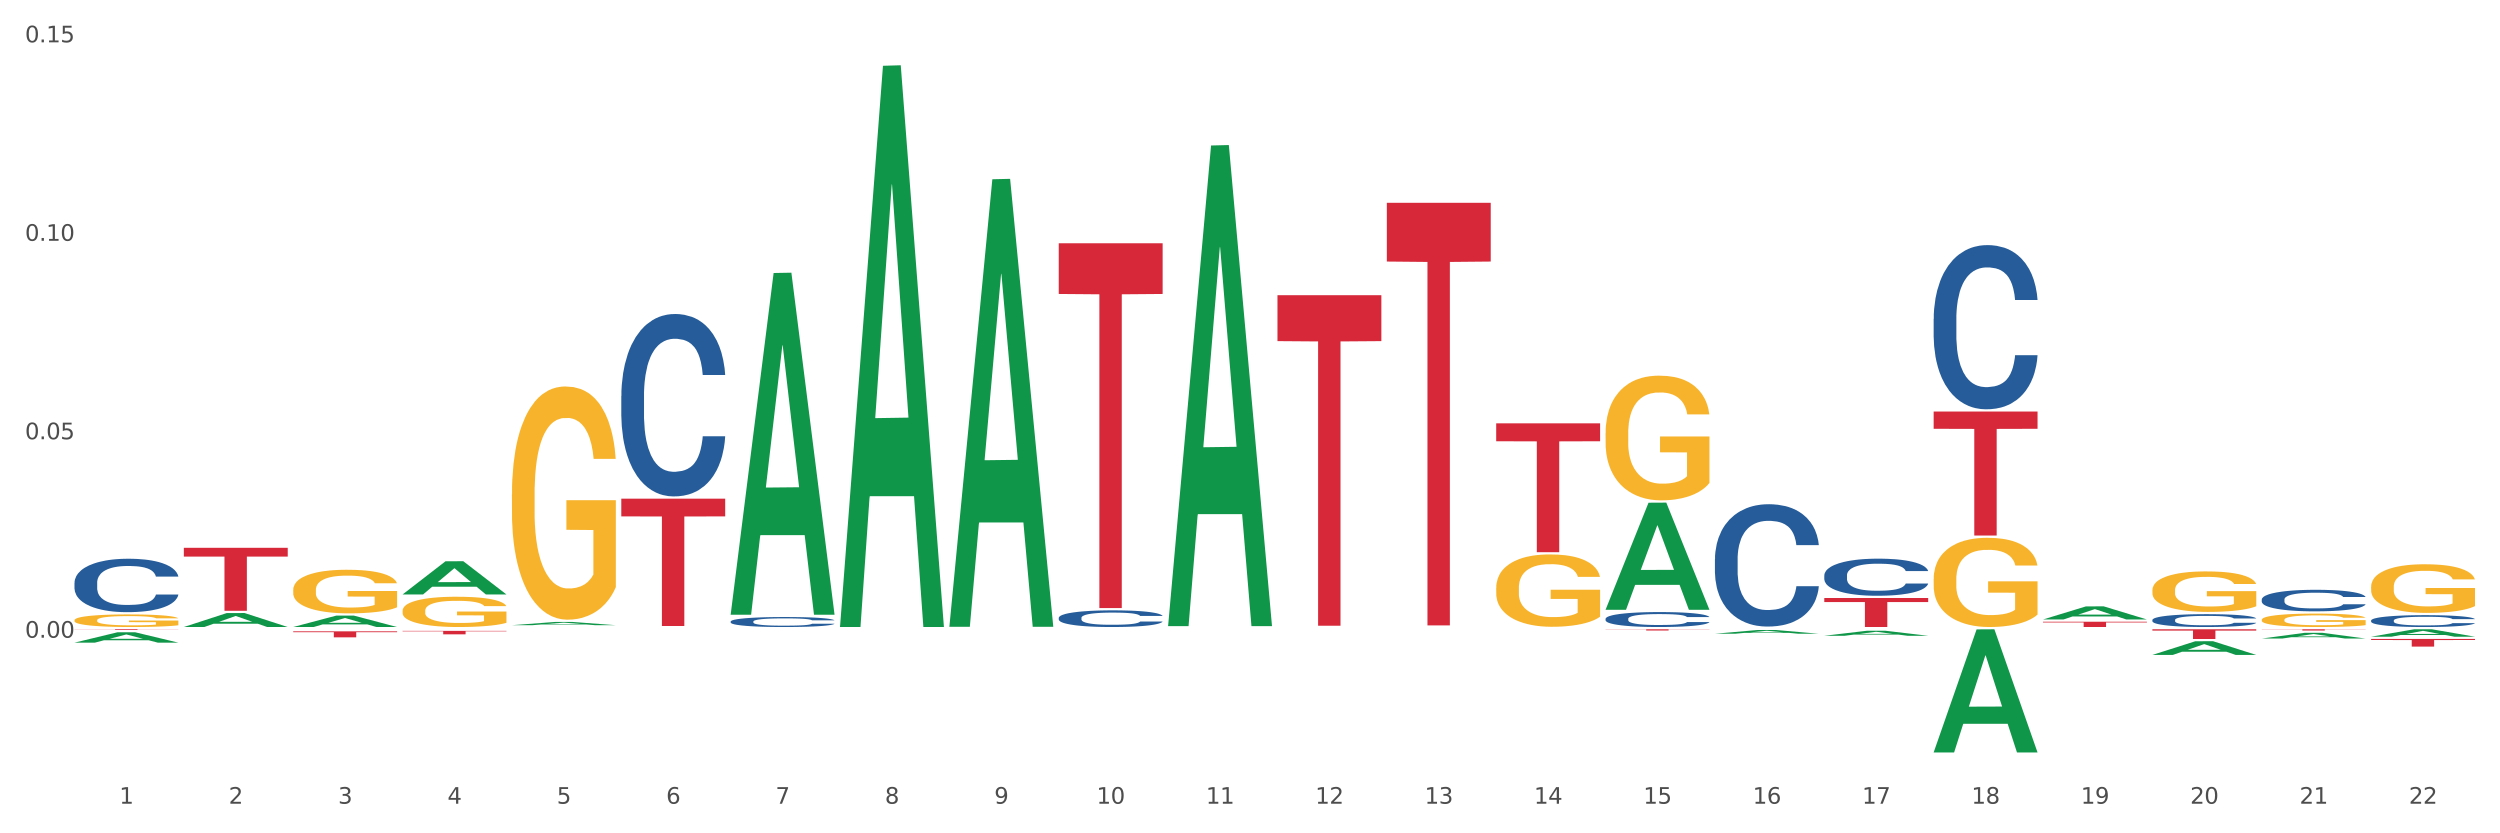 <?xml version="1.0" encoding="utf-8" standalone="no"?>
<!DOCTYPE svg PUBLIC "-//W3C//DTD SVG 1.1//EN"
  "http://www.w3.org/Graphics/SVG/1.1/DTD/svg11.dtd">
<svg xmlns:xlink="http://www.w3.org/1999/xlink" width="1080pt" height="360pt" viewBox="0 0 1080 360" xmlns="http://www.w3.org/2000/svg" version="1.1">
 <rect x="0" y="0" width="1080" height="360" fill="#333333" stroke="none"/>
 <defs>
  <style type="text/css">*{stroke-linejoin: round; stroke-linecap: butt}</style>
 </defs>
 <g id="figure_1">
  <g id="patch_1">
   <path d="M 0 360 
L 1080 360 
L 1080 0 
L 0 0 
z
" style="fill: #ffffff; stroke: #ffffff; stroke-linejoin: miter"/>
  </g>
  <g id="axes_1">
   <g id="matplotlib.axis_1">
    <g id="xtick_1">
     <g id="text_1">
      <!-- 1 -->
      <g style="fill: #4d4d4d" transform="translate(51.562 347.204) scale(0.096 -0.096)">
       <defs>
        <path id="DejaVuSans-31" d="M 794 531 
L 1825 531 
L 1825 4091 
L 703 3866 
L 703 4441 
L 1819 4666 
L 2450 4666 
L 2450 531 
L 3481 531 
L 3481 0 
L 794 0 
L 794 531 
z
" transform="scale(0.016)"/>
       </defs>
       <use xlink:href="#DejaVuSans-31"/>
      </g>
     </g>
    </g>
    <g id="xtick_2">
     <g id="text_2">
      <!-- 2 -->
      <g style="fill: #4d4d4d" transform="translate(98.807 347.204) scale(0.096 -0.096)">
       <defs>
        <path id="DejaVuSans-32" d="M 1228 531 
L 3431 531 
L 3431 0 
L 469 0 
L 469 531 
Q 828 903 1448 1529 
Q 2069 2156 2228 2338 
Q 2531 2678 2651 2914 
Q 2772 3150 2772 3378 
Q 2772 3750 2511 3984 
Q 2250 4219 1831 4219 
Q 1534 4219 1204 4116 
Q 875 4013 500 3803 
L 500 4441 
Q 881 4594 1212 4672 
Q 1544 4750 1819 4750 
Q 2544 4750 2975 4387 
Q 3406 4025 3406 3419 
Q 3406 3131 3298 2873 
Q 3191 2616 2906 2266 
Q 2828 2175 2409 1742 
Q 1991 1309 1228 531 
z
" transform="scale(0.016)"/>
       </defs>
       <use xlink:href="#DejaVuSans-32"/>
      </g>
     </g>
    </g>
    <g id="xtick_3">
     <g id="text_3">
      <!-- 3 -->
      <g style="fill: #4d4d4d" transform="translate(146.052 347.204) scale(0.096 -0.096)">
       <defs>
        <path id="DejaVuSans-33" d="M 2597 2516 
Q 3050 2419 3304 2112 
Q 3559 1806 3559 1356 
Q 3559 666 3084 287 
Q 2609 -91 1734 -91 
Q 1441 -91 1130 -33 
Q 819 25 488 141 
L 488 750 
Q 750 597 1062 519 
Q 1375 441 1716 441 
Q 2309 441 2620 675 
Q 2931 909 2931 1356 
Q 2931 1769 2642 2001 
Q 2353 2234 1838 2234 
L 1294 2234 
L 1294 2753 
L 1863 2753 
Q 2328 2753 2575 2939 
Q 2822 3125 2822 3475 
Q 2822 3834 2567 4026 
Q 2313 4219 1838 4219 
Q 1578 4219 1281 4162 
Q 984 4106 628 3988 
L 628 4550 
Q 988 4650 1302 4700 
Q 1616 4750 1894 4750 
Q 2613 4750 3031 4423 
Q 3450 4097 3450 3541 
Q 3450 3153 3228 2886 
Q 3006 2619 2597 2516 
z
" transform="scale(0.016)"/>
       </defs>
       <use xlink:href="#DejaVuSans-33"/>
      </g>
     </g>
    </g>
    <g id="xtick_4">
     <g id="text_4">
      <!-- 4 -->
      <g style="fill: #4d4d4d" transform="translate(193.297 347.204) scale(0.096 -0.096)">
       <defs>
        <path id="DejaVuSans-34" d="M 2419 4116 
L 825 1625 
L 2419 1625 
L 2419 4116 
z
M 2253 4666 
L 3047 4666 
L 3047 1625 
L 3713 1625 
L 3713 1100 
L 3047 1100 
L 3047 0 
L 2419 0 
L 2419 1100 
L 313 1100 
L 313 1709 
L 2253 4666 
z
" transform="scale(0.016)"/>
       </defs>
       <use xlink:href="#DejaVuSans-34"/>
      </g>
     </g>
    </g>
    <g id="xtick_5">
     <g id="text_5">
      <!-- 5 -->
      <g style="fill: #4d4d4d" transform="translate(240.542 347.204) scale(0.096 -0.096)">
       <defs>
        <path id="DejaVuSans-35" d="M 691 4666 
L 3169 4666 
L 3169 4134 
L 1269 4134 
L 1269 2991 
Q 1406 3038 1543 3061 
Q 1681 3084 1819 3084 
Q 2600 3084 3056 2656 
Q 3513 2228 3513 1497 
Q 3513 744 3044 326 
Q 2575 -91 1722 -91 
Q 1428 -91 1123 -41 
Q 819 9 494 109 
L 494 744 
Q 775 591 1075 516 
Q 1375 441 1709 441 
Q 2250 441 2565 725 
Q 2881 1009 2881 1497 
Q 2881 1984 2565 2268 
Q 2250 2553 1709 2553 
Q 1456 2553 1204 2497 
Q 953 2441 691 2322 
L 691 4666 
z
" transform="scale(0.016)"/>
       </defs>
       <use xlink:href="#DejaVuSans-35"/>
      </g>
     </g>
    </g>
    <g id="xtick_6">
     <g id="text_6">
      <!-- 6 -->
      <g style="fill: #4d4d4d" transform="translate(287.787 347.204) scale(0.096 -0.096)">
       <defs>
        <path id="DejaVuSans-36" d="M 2113 2584 
Q 1688 2584 1439 2293 
Q 1191 2003 1191 1497 
Q 1191 994 1439 701 
Q 1688 409 2113 409 
Q 2538 409 2786 701 
Q 3034 994 3034 1497 
Q 3034 2003 2786 2293 
Q 2538 2584 2113 2584 
z
M 3366 4563 
L 3366 3988 
Q 3128 4100 2886 4159 
Q 2644 4219 2406 4219 
Q 1781 4219 1451 3797 
Q 1122 3375 1075 2522 
Q 1259 2794 1537 2939 
Q 1816 3084 2150 3084 
Q 2853 3084 3261 2657 
Q 3669 2231 3669 1497 
Q 3669 778 3244 343 
Q 2819 -91 2113 -91 
Q 1303 -91 875 529 
Q 447 1150 447 2328 
Q 447 3434 972 4092 
Q 1497 4750 2381 4750 
Q 2619 4750 2861 4703 
Q 3103 4656 3366 4563 
z
" transform="scale(0.016)"/>
       </defs>
       <use xlink:href="#DejaVuSans-36"/>
      </g>
     </g>
    </g>
    <g id="xtick_7">
     <g id="text_7">
      <!-- 7 -->
      <g style="fill: #4d4d4d" transform="translate(335.032 347.204) scale(0.096 -0.096)">
       <defs>
        <path id="DejaVuSans-37" d="M 525 4666 
L 3525 4666 
L 3525 4397 
L 1831 0 
L 1172 0 
L 2766 4134 
L 525 4134 
L 525 4666 
z
" transform="scale(0.016)"/>
       </defs>
       <use xlink:href="#DejaVuSans-37"/>
      </g>
     </g>
    </g>
    <g id="xtick_8">
     <g id="text_8">
      <!-- 8 -->
      <g style="fill: #4d4d4d" transform="translate(382.276 347.204) scale(0.096 -0.096)">
       <defs>
        <path id="DejaVuSans-38" d="M 2034 2216 
Q 1584 2216 1326 1975 
Q 1069 1734 1069 1313 
Q 1069 891 1326 650 
Q 1584 409 2034 409 
Q 2484 409 2743 651 
Q 3003 894 3003 1313 
Q 3003 1734 2745 1975 
Q 2488 2216 2034 2216 
z
M 1403 2484 
Q 997 2584 770 2862 
Q 544 3141 544 3541 
Q 544 4100 942 4425 
Q 1341 4750 2034 4750 
Q 2731 4750 3128 4425 
Q 3525 4100 3525 3541 
Q 3525 3141 3298 2862 
Q 3072 2584 2669 2484 
Q 3125 2378 3379 2068 
Q 3634 1759 3634 1313 
Q 3634 634 3220 271 
Q 2806 -91 2034 -91 
Q 1263 -91 848 271 
Q 434 634 434 1313 
Q 434 1759 690 2068 
Q 947 2378 1403 2484 
z
M 1172 3481 
Q 1172 3119 1398 2916 
Q 1625 2713 2034 2713 
Q 2441 2713 2670 2916 
Q 2900 3119 2900 3481 
Q 2900 3844 2670 4047 
Q 2441 4250 2034 4250 
Q 1625 4250 1398 4047 
Q 1172 3844 1172 3481 
z
" transform="scale(0.016)"/>
       </defs>
       <use xlink:href="#DejaVuSans-38"/>
      </g>
     </g>
    </g>
    <g id="xtick_9">
     <g id="text_9">
      <!-- 9 -->
      <g style="fill: #4d4d4d" transform="translate(429.521 347.204) scale(0.096 -0.096)">
       <defs>
        <path id="DejaVuSans-39" d="M 703 97 
L 703 672 
Q 941 559 1184 500 
Q 1428 441 1663 441 
Q 2288 441 2617 861 
Q 2947 1281 2994 2138 
Q 2813 1869 2534 1725 
Q 2256 1581 1919 1581 
Q 1219 1581 811 2004 
Q 403 2428 403 3163 
Q 403 3881 828 4315 
Q 1253 4750 1959 4750 
Q 2769 4750 3195 4129 
Q 3622 3509 3622 2328 
Q 3622 1225 3098 567 
Q 2575 -91 1691 -91 
Q 1453 -91 1209 -44 
Q 966 3 703 97 
z
M 1959 2075 
Q 2384 2075 2632 2365 
Q 2881 2656 2881 3163 
Q 2881 3666 2632 3958 
Q 2384 4250 1959 4250 
Q 1534 4250 1286 3958 
Q 1038 3666 1038 3163 
Q 1038 2656 1286 2365 
Q 1534 2075 1959 2075 
z
" transform="scale(0.016)"/>
       </defs>
       <use xlink:href="#DejaVuSans-39"/>
      </g>
     </g>
    </g>
    <g id="xtick_10">
     <g id="text_10">
      <!-- 10 -->
      <g style="fill: #4d4d4d" transform="translate(473.712 347.204) scale(0.096 -0.096)">
       <defs>
        <path id="DejaVuSans-30" d="M 2034 4250 
Q 1547 4250 1301 3770 
Q 1056 3291 1056 2328 
Q 1056 1369 1301 889 
Q 1547 409 2034 409 
Q 2525 409 2770 889 
Q 3016 1369 3016 2328 
Q 3016 3291 2770 3770 
Q 2525 4250 2034 4250 
z
M 2034 4750 
Q 2819 4750 3233 4129 
Q 3647 3509 3647 2328 
Q 3647 1150 3233 529 
Q 2819 -91 2034 -91 
Q 1250 -91 836 529 
Q 422 1150 422 2328 
Q 422 3509 836 4129 
Q 1250 4750 2034 4750 
z
" transform="scale(0.016)"/>
       </defs>
       <use xlink:href="#DejaVuSans-31"/>
       <use xlink:href="#DejaVuSans-30" transform="translate(63.623 0)"/>
      </g>
     </g>
    </g>
    <g id="xtick_11">
     <g id="text_11">
      <!-- 11 -->
      <g style="fill: #4d4d4d" transform="translate(520.957 347.204) scale(0.096 -0.096)">
       <use xlink:href="#DejaVuSans-31"/>
       <use xlink:href="#DejaVuSans-31" transform="translate(63.623 0)"/>
      </g>
     </g>
    </g>
    <g id="xtick_12">
     <g id="text_12">
      <!-- 12 -->
      <g style="fill: #4d4d4d" transform="translate(568.202 347.204) scale(0.096 -0.096)">
       <use xlink:href="#DejaVuSans-31"/>
       <use xlink:href="#DejaVuSans-32" transform="translate(63.623 0)"/>
      </g>
     </g>
    </g>
    <g id="xtick_13">
     <g id="text_13">
      <!-- 13 -->
      <g style="fill: #4d4d4d" transform="translate(615.447 347.204) scale(0.096 -0.096)">
       <use xlink:href="#DejaVuSans-31"/>
       <use xlink:href="#DejaVuSans-33" transform="translate(63.623 0)"/>
      </g>
     </g>
    </g>
    <g id="xtick_14">
     <g id="text_14">
      <!-- 14 -->
      <g style="fill: #4d4d4d" transform="translate(662.692 347.204) scale(0.096 -0.096)">
       <use xlink:href="#DejaVuSans-31"/>
       <use xlink:href="#DejaVuSans-34" transform="translate(63.623 0)"/>
      </g>
     </g>
    </g>
    <g id="xtick_15">
     <g id="text_15">
      <!-- 15 -->
      <g style="fill: #4d4d4d" transform="translate(709.937 347.204) scale(0.096 -0.096)">
       <use xlink:href="#DejaVuSans-31"/>
       <use xlink:href="#DejaVuSans-35" transform="translate(63.623 0)"/>
      </g>
     </g>
    </g>
    <g id="xtick_16">
     <g id="text_16">
      <!-- 16 -->
      <g style="fill: #4d4d4d" transform="translate(757.181 347.204) scale(0.096 -0.096)">
       <use xlink:href="#DejaVuSans-31"/>
       <use xlink:href="#DejaVuSans-36" transform="translate(63.623 0)"/>
      </g>
     </g>
    </g>
    <g id="xtick_17">
     <g id="text_17">
      <!-- 17 -->
      <g style="fill: #4d4d4d" transform="translate(804.426 347.204) scale(0.096 -0.096)">
       <use xlink:href="#DejaVuSans-31"/>
       <use xlink:href="#DejaVuSans-37" transform="translate(63.623 0)"/>
      </g>
     </g>
    </g>
    <g id="xtick_18">
     <g id="text_18">
      <!-- 18 -->
      <g style="fill: #4d4d4d" transform="translate(851.671 347.204) scale(0.096 -0.096)">
       <use xlink:href="#DejaVuSans-31"/>
       <use xlink:href="#DejaVuSans-38" transform="translate(63.623 0)"/>
      </g>
     </g>
    </g>
    <g id="xtick_19">
     <g id="text_19">
      <!-- 19 -->
      <g style="fill: #4d4d4d" transform="translate(898.916 347.204) scale(0.096 -0.096)">
       <use xlink:href="#DejaVuSans-31"/>
       <use xlink:href="#DejaVuSans-39" transform="translate(63.623 0)"/>
      </g>
     </g>
    </g>
    <g id="xtick_20">
     <g id="text_20">
      <!-- 20 -->
      <g style="fill: #4d4d4d" transform="translate(946.161 347.204) scale(0.096 -0.096)">
       <use xlink:href="#DejaVuSans-32"/>
       <use xlink:href="#DejaVuSans-30" transform="translate(63.623 0)"/>
      </g>
     </g>
    </g>
    <g id="xtick_21">
     <g id="text_21">
      <!-- 21 -->
      <g style="fill: #4d4d4d" transform="translate(993.406 347.204) scale(0.096 -0.096)">
       <use xlink:href="#DejaVuSans-32"/>
       <use xlink:href="#DejaVuSans-31" transform="translate(63.623 0)"/>
      </g>
     </g>
    </g>
    <g id="xtick_22">
     <g id="text_22">
      <!-- 22 -->
      <g style="fill: #4d4d4d" transform="translate(1040.651 347.204) scale(0.096 -0.096)">
       <use xlink:href="#DejaVuSans-32"/>
       <use xlink:href="#DejaVuSans-32" transform="translate(63.623 0)"/>
      </g>
     </g>
    </g>
    <g id="xtick_23"/>
    <g id="xtick_24"/>
    <g id="xtick_25"/>
    <g id="xtick_26"/>
    <g id="xtick_27"/>
    <g id="xtick_28"/>
    <g id="xtick_29"/>
    <g id="xtick_30"/>
    <g id="xtick_31"/>
    <g id="xtick_32"/>
    <g id="xtick_33"/>
    <g id="xtick_34"/>
    <g id="xtick_35"/>
    <g id="xtick_36"/>
    <g id="xtick_37"/>
    <g id="xtick_38"/>
    <g id="xtick_39"/>
    <g id="xtick_40"/>
    <g id="xtick_41"/>
    <g id="xtick_42"/>
    <g id="xtick_43"/>
   </g>
   <g id="matplotlib.axis_2">
    <g id="ytick_1">
     <g id="text_23">
      <!-- 0.00 -->
      <g style="fill: #4d4d4d" transform="translate(10.8 275.494) scale(0.096 -0.096)">
       <defs>
        <path id="DejaVuSans-2e" d="M 684 794 
L 1344 794 
L 1344 0 
L 684 0 
L 684 794 
z
" transform="scale(0.016)"/>
       </defs>
       <use xlink:href="#DejaVuSans-30"/>
       <use xlink:href="#DejaVuSans-2e" transform="translate(63.623 0)"/>
       <use xlink:href="#DejaVuSans-30" transform="translate(95.41 0)"/>
       <use xlink:href="#DejaVuSans-30" transform="translate(159.033 0)"/>
      </g>
     </g>
    </g>
    <g id="ytick_2">
     <g id="text_24">
      <!-- 0.05 -->
      <g style="fill: #4d4d4d" transform="translate(10.8 189.76) scale(0.096 -0.096)">
       <use xlink:href="#DejaVuSans-30"/>
       <use xlink:href="#DejaVuSans-2e" transform="translate(63.623 0)"/>
       <use xlink:href="#DejaVuSans-30" transform="translate(95.41 0)"/>
       <use xlink:href="#DejaVuSans-35" transform="translate(159.033 0)"/>
      </g>
     </g>
    </g>
    <g id="ytick_3">
     <g id="text_25">
      <!-- 0.10 -->
      <g style="fill: #4d4d4d" transform="translate(10.8 104.025) scale(0.096 -0.096)">
       <use xlink:href="#DejaVuSans-30"/>
       <use xlink:href="#DejaVuSans-2e" transform="translate(63.623 0)"/>
       <use xlink:href="#DejaVuSans-31" transform="translate(95.41 0)"/>
       <use xlink:href="#DejaVuSans-30" transform="translate(159.033 0)"/>
      </g>
     </g>
    </g>
    <g id="ytick_4">
     <g id="text_26">
      <!-- 0.15 -->
      <g style="fill: #4d4d4d" transform="translate(10.8 18.29) scale(0.096 -0.096)">
       <use xlink:href="#DejaVuSans-30"/>
       <use xlink:href="#DejaVuSans-2e" transform="translate(63.623 0)"/>
       <use xlink:href="#DejaVuSans-31" transform="translate(95.41 0)"/>
       <use xlink:href="#DejaVuSans-35" transform="translate(159.033 0)"/>
      </g>
     </g>
    </g>
    <g id="ytick_5"/>
    <g id="ytick_6"/>
    <g id="ytick_7"/>
    <g id="ytick_8"/>
   </g>
   <g id="PolyCollection_1">
    <path d="M 1024.317 268.05 
L 1024.37 268.046 
L 1024.37 267.915 
L 1024.53 267.737 
L 1025.113 267.409 
L 1025.856 267.161 
L 1027.129 266.871 
L 1027.819 266.749 
L 1028.721 266.613 
L 1030.578 266.394 
L 1032.7 266.206 
L 1034.185 266.103 
L 1035.299 266.038 
L 1037.793 265.921 
L 1039.225 265.869 
L 1040.711 265.827 
L 1041.984 265.799 
L 1044.106 265.766 
L 1045.804 265.752 
L 1047.767 265.748 
L 1049.411 265.752 
L 1051.586 265.771 
L 1054.77 265.827 
L 1055.99 265.86 
L 1057.634 265.916 
L 1059.332 265.991 
L 1060.712 266.066 
L 1062.303 266.174 
L 1063.948 266.314 
L 1065.539 266.492 
L 1066.653 266.656 
L 1067.555 266.829 
L 1068.351 267.039 
L 1068.935 267.269 
L 1069.2 267.461 
L 1059.491 267.461 
L 1059.226 267.287 
L 1058.696 267.1 
L 1058.165 266.974 
L 1057.581 266.871 
L 1056.68 266.754 
L 1055.884 266.679 
L 1054.557 266.59 
L 1053.337 266.534 
L 1052.329 266.501 
L 1051.109 266.473 
L 1048.509 266.445 
L 1046.653 266.445 
L 1045.485 266.454 
L 1044.053 266.478 
L 1042.833 266.511 
L 1041.4 266.567 
L 1040.286 266.628 
L 1039.172 266.707 
L 1038.536 266.763 
L 1037.581 266.866 
L 1036.944 266.95 
L 1036.095 267.096 
L 1035.618 267.198 
L 1034.769 267.465 
L 1034.397 267.662 
L 1034.238 267.798 
L 1034.132 267.947 
L 1034.132 268.677 
L 1034.45 269.005 
L 1034.716 269.145 
L 1035.14 269.305 
L 1035.936 269.51 
L 1037.103 269.712 
L 1038.323 269.857 
L 1039.331 269.946 
L 1040.286 270.011 
L 1041.241 270.063 
L 1042.408 270.11 
L 1043.363 270.138 
L 1044.796 270.166 
L 1046.493 270.18 
L 1047.82 270.18 
L 1050.525 270.156 
L 1051.746 270.133 
L 1052.913 270.1 
L 1054.186 270.049 
L 1055.194 269.993 
L 1055.778 269.95 
L 1056.733 269.861 
L 1057.475 269.768 
L 1058.112 269.66 
L 1058.536 269.567 
L 1059.014 269.426 
L 1059.385 269.267 
L 1059.491 269.183 
L 1069.2 269.183 
L 1068.988 269.351 
L 1068.616 269.515 
L 1067.874 269.735 
L 1067.29 269.861 
L 1066.388 270.016 
L 1065.433 270.147 
L 1064.107 270.292 
L 1062.887 270.4 
L 1061.613 270.493 
L 1060.234 270.578 
L 1057.741 270.695 
L 1056.839 270.727 
L 1054.929 270.783 
L 1053.443 270.816 
L 1051.268 270.849 
L 1049.04 270.868 
L 1046.706 270.872 
L 1044.637 270.863 
L 1042.355 270.835 
L 1040.923 270.807 
L 1039.331 270.765 
L 1037.474 270.699 
L 1035.724 270.62 
L 1034.079 270.526 
L 1032.541 270.418 
L 1031.108 270.297 
L 1029.251 270.095 
L 1027.872 269.899 
L 1026.864 269.716 
L 1026.174 269.562 
L 1025.485 269.365 
L 1025.113 269.23 
L 1024.53 268.902 
L 1024.317 268.598 
L 1024.317 268.05 
z
" clip-path="url(#p86f9b1a4bd)" style="fill: #255c99"/>
    <path d="M 315.644 268.493 
L 315.697 268.489 
L 315.697 268.378 
L 315.856 268.228 
L 316.44 267.952 
L 317.183 267.743 
L 318.456 267.498 
L 319.146 267.395 
L 320.048 267.281 
L 321.904 267.095 
L 324.027 266.938 
L 325.512 266.851 
L 326.626 266.795 
L 329.12 266.697 
L 330.552 266.653 
L 332.038 266.618 
L 333.311 266.594 
L 335.433 266.567 
L 337.131 266.555 
L 339.094 266.551 
L 340.738 266.555 
L 342.913 266.57 
L 346.097 266.618 
L 347.317 266.645 
L 348.961 266.693 
L 350.659 266.756 
L 352.038 266.819 
L 353.63 266.91 
L 355.275 267.028 
L 356.866 267.178 
L 357.98 267.316 
L 358.882 267.462 
L 359.678 267.64 
L 360.262 267.833 
L 360.527 267.995 
L 350.818 267.995 
L 350.553 267.849 
L 350.022 267.691 
L 349.492 267.585 
L 348.908 267.498 
L 348.006 267.399 
L 347.211 267.336 
L 345.884 267.261 
L 344.664 267.214 
L 343.656 267.186 
L 342.436 267.162 
L 339.836 267.139 
L 337.979 267.139 
L 336.812 267.147 
L 335.38 267.166 
L 334.16 267.194 
L 332.727 267.241 
L 331.613 267.293 
L 330.499 267.36 
L 329.862 267.407 
L 328.907 267.494 
L 328.271 267.565 
L 327.422 267.687 
L 326.944 267.774 
L 326.096 267.999 
L 325.724 268.165 
L 325.565 268.279 
L 325.459 268.406 
L 325.459 269.021 
L 325.777 269.298 
L 326.043 269.416 
L 326.467 269.55 
L 327.263 269.724 
L 328.43 269.894 
L 329.65 270.016 
L 330.658 270.091 
L 331.613 270.146 
L 332.568 270.19 
L 333.735 270.229 
L 334.69 270.253 
L 336.123 270.276 
L 337.82 270.288 
L 339.147 270.288 
L 341.852 270.269 
L 343.073 270.249 
L 344.24 270.221 
L 345.513 270.178 
L 346.521 270.13 
L 347.105 270.095 
L 348.059 270.02 
L 348.802 269.941 
L 349.439 269.85 
L 349.863 269.771 
L 350.341 269.653 
L 350.712 269.519 
L 350.818 269.448 
L 360.527 269.448 
L 360.315 269.59 
L 359.943 269.728 
L 359.201 269.913 
L 358.617 270.02 
L 357.715 270.15 
L 356.76 270.261 
L 355.434 270.383 
L 354.214 270.474 
L 352.94 270.553 
L 351.561 270.624 
L 349.067 270.722 
L 348.166 270.75 
L 346.256 270.797 
L 344.77 270.825 
L 342.595 270.853 
L 340.367 270.868 
L 338.033 270.872 
L 335.963 270.865 
L 333.682 270.841 
L 332.25 270.817 
L 330.658 270.782 
L 328.801 270.726 
L 327.051 270.659 
L 325.406 270.58 
L 323.867 270.49 
L 322.435 270.387 
L 320.578 270.217 
L 319.199 270.051 
L 318.191 269.898 
L 317.501 269.767 
L 316.811 269.602 
L 316.44 269.487 
L 315.856 269.211 
L 315.644 268.954 
L 315.644 268.493 
z
" clip-path="url(#p86f9b1a4bd)" style="fill: #255c99"/>
    <path d="M 268.399 171.058 
L 268.452 170.986 
L 268.452 168.971 
L 268.612 166.236 
L 269.195 161.198 
L 269.938 157.383 
L 271.211 152.921 
L 271.901 151.05 
L 272.803 148.963 
L 274.66 145.58 
L 276.782 142.701 
L 278.267 141.118 
L 279.381 140.11 
L 281.875 138.311 
L 283.307 137.519 
L 284.793 136.872 
L 286.066 136.44 
L 288.188 135.936 
L 289.886 135.72 
L 291.849 135.648 
L 293.493 135.72 
L 295.668 136.008 
L 298.852 136.872 
L 300.072 137.376 
L 301.717 138.239 
L 303.414 139.391 
L 304.794 140.542 
L 306.385 142.198 
L 308.03 144.357 
L 309.621 147.092 
L 310.735 149.611 
L 311.637 152.274 
L 312.433 155.512 
L 313.017 159.039 
L 313.282 161.99 
L 303.573 161.99 
L 303.308 159.327 
L 302.778 156.448 
L 302.247 154.505 
L 301.663 152.921 
L 300.762 151.122 
L 299.966 149.97 
L 298.639 148.603 
L 297.419 147.739 
L 296.411 147.236 
L 295.191 146.804 
L 292.591 146.372 
L 290.735 146.372 
L 289.567 146.516 
L 288.135 146.876 
L 286.915 147.379 
L 285.482 148.243 
L 284.368 149.179 
L 283.254 150.402 
L 282.618 151.266 
L 281.663 152.849 
L 281.026 154.145 
L 280.177 156.376 
L 279.7 157.959 
L 278.851 162.062 
L 278.479 165.084 
L 278.32 167.172 
L 278.214 169.475 
L 278.214 180.702 
L 278.532 185.74 
L 278.798 187.899 
L 279.222 190.346 
L 280.018 193.513 
L 281.185 196.608 
L 282.405 198.839 
L 283.413 200.206 
L 284.368 201.214 
L 285.323 202.005 
L 286.49 202.725 
L 287.445 203.157 
L 288.878 203.589 
L 290.575 203.805 
L 291.902 203.805 
L 294.607 203.445 
L 295.828 203.085 
L 296.995 202.581 
L 298.268 201.79 
L 299.276 200.926 
L 299.86 200.278 
L 300.815 198.911 
L 301.557 197.471 
L 302.194 195.816 
L 302.618 194.377 
L 303.096 192.217 
L 303.467 189.77 
L 303.573 188.475 
L 313.282 188.475 
L 313.07 191.066 
L 312.698 193.585 
L 311.956 196.967 
L 311.372 198.911 
L 310.47 201.286 
L 309.515 203.301 
L 308.189 205.532 
L 306.969 207.187 
L 305.695 208.627 
L 304.316 209.922 
L 301.823 211.722 
L 300.921 212.225 
L 299.011 213.089 
L 297.525 213.593 
L 295.35 214.097 
L 293.122 214.384 
L 290.788 214.456 
L 288.719 214.313 
L 286.437 213.881 
L 285.005 213.449 
L 283.413 212.801 
L 281.556 211.794 
L 279.806 210.57 
L 278.161 209.131 
L 276.623 207.475 
L 275.19 205.604 
L 273.333 202.509 
L 271.954 199.486 
L 270.946 196.68 
L 270.256 194.305 
L 269.567 191.282 
L 269.195 189.195 
L 268.612 184.157 
L 268.399 179.479 
L 268.399 171.058 
z
" clip-path="url(#p86f9b1a4bd)" style="fill: #255c99"/>
    <path d="M 32.175 251.746 
L 32.228 251.725 
L 32.228 251.134 
L 32.387 250.333 
L 32.971 248.858 
L 33.714 247.741 
L 34.987 246.434 
L 35.676 245.886 
L 36.578 245.275 
L 38.435 244.284 
L 40.557 243.441 
L 42.043 242.977 
L 43.157 242.682 
L 45.65 242.155 
L 47.083 241.923 
L 48.568 241.733 
L 49.842 241.607 
L 51.964 241.459 
L 53.661 241.396 
L 55.624 241.375 
L 57.269 241.396 
L 59.444 241.48 
L 62.627 241.733 
L 63.847 241.881 
L 65.492 242.134 
L 67.19 242.471 
L 68.569 242.808 
L 70.161 243.293 
L 71.805 243.926 
L 73.397 244.726 
L 74.511 245.464 
L 75.413 246.244 
L 76.209 247.193 
L 76.792 248.226 
L 77.058 249.09 
L 67.349 249.09 
L 67.084 248.31 
L 66.553 247.467 
L 66.023 246.898 
L 65.439 246.434 
L 64.537 245.907 
L 63.741 245.57 
L 62.415 245.169 
L 61.195 244.916 
L 60.187 244.769 
L 58.967 244.642 
L 56.367 244.516 
L 54.51 244.516 
L 53.343 244.558 
L 51.911 244.663 
L 50.69 244.811 
L 49.258 245.064 
L 48.144 245.338 
L 47.03 245.696 
L 46.393 245.949 
L 45.438 246.413 
L 44.802 246.792 
L 43.953 247.446 
L 43.475 247.909 
L 42.626 249.111 
L 42.255 249.996 
L 42.096 250.607 
L 41.99 251.282 
L 41.99 254.57 
L 42.308 256.046 
L 42.573 256.678 
L 42.998 257.395 
L 43.794 258.322 
L 44.961 259.229 
L 46.181 259.882 
L 47.189 260.282 
L 48.144 260.578 
L 49.099 260.809 
L 50.266 261.02 
L 51.221 261.147 
L 52.653 261.273 
L 54.351 261.336 
L 55.677 261.336 
L 58.383 261.231 
L 59.603 261.126 
L 60.77 260.978 
L 62.044 260.746 
L 63.052 260.493 
L 63.635 260.304 
L 64.59 259.903 
L 65.333 259.481 
L 65.97 258.997 
L 66.394 258.575 
L 66.872 257.943 
L 67.243 257.226 
L 67.349 256.847 
L 77.058 256.847 
L 76.845 257.605 
L 76.474 258.343 
L 75.731 259.334 
L 75.148 259.903 
L 74.246 260.599 
L 73.291 261.189 
L 71.965 261.842 
L 70.744 262.327 
L 69.471 262.749 
L 68.092 263.128 
L 65.598 263.655 
L 64.696 263.803 
L 62.786 264.056 
L 61.301 264.203 
L 59.126 264.351 
L 56.898 264.435 
L 54.563 264.456 
L 52.494 264.414 
L 50.213 264.287 
L 48.781 264.161 
L 47.189 263.971 
L 45.332 263.676 
L 43.581 263.318 
L 41.937 262.896 
L 40.398 262.411 
L 38.966 261.863 
L 37.109 260.957 
L 35.73 260.072 
L 34.722 259.25 
L 34.032 258.554 
L 33.342 257.669 
L 32.971 257.057 
L 32.387 255.582 
L 32.175 254.212 
L 32.175 251.746 
z
" clip-path="url(#p86f9b1a4bd)" style="fill: #255c99"/>
    <path d="M 457.379 266.905 
L 457.432 266.898 
L 457.432 266.714 
L 457.591 266.464 
L 458.175 266.003 
L 458.917 265.655 
L 460.191 265.247 
L 460.88 265.076 
L 461.782 264.885 
L 463.639 264.576 
L 465.761 264.312 
L 467.247 264.168 
L 468.361 264.076 
L 470.854 263.911 
L 472.287 263.839 
L 473.772 263.779 
L 475.045 263.74 
L 477.168 263.694 
L 478.865 263.674 
L 480.828 263.668 
L 482.473 263.674 
L 484.648 263.701 
L 487.831 263.779 
L 489.051 263.826 
L 490.696 263.904 
L 492.394 264.01 
L 493.773 264.115 
L 495.365 264.266 
L 497.009 264.464 
L 498.601 264.714 
L 499.715 264.944 
L 500.617 265.188 
L 501.413 265.484 
L 501.996 265.806 
L 502.262 266.076 
L 492.553 266.076 
L 492.288 265.832 
L 491.757 265.569 
L 491.227 265.392 
L 490.643 265.247 
L 489.741 265.082 
L 488.945 264.977 
L 487.619 264.852 
L 486.399 264.773 
L 485.391 264.727 
L 484.171 264.687 
L 481.571 264.648 
L 479.714 264.648 
L 478.547 264.661 
L 477.114 264.694 
L 475.894 264.74 
L 474.462 264.819 
L 473.348 264.905 
L 472.234 265.016 
L 471.597 265.095 
L 470.642 265.24 
L 470.005 265.359 
L 469.157 265.563 
L 468.679 265.707 
L 467.83 266.082 
L 467.459 266.359 
L 467.3 266.55 
L 467.194 266.76 
L 467.194 267.787 
L 467.512 268.247 
L 467.777 268.444 
L 468.202 268.668 
L 468.997 268.958 
L 470.165 269.241 
L 471.385 269.445 
L 472.393 269.57 
L 473.348 269.662 
L 474.303 269.734 
L 475.47 269.8 
L 476.425 269.839 
L 477.857 269.879 
L 479.555 269.899 
L 480.881 269.899 
L 483.587 269.866 
L 484.807 269.833 
L 485.974 269.787 
L 487.248 269.714 
L 488.256 269.635 
L 488.839 269.576 
L 489.794 269.451 
L 490.537 269.32 
L 491.173 269.168 
L 491.598 269.037 
L 492.075 268.839 
L 492.447 268.616 
L 492.553 268.497 
L 502.262 268.497 
L 502.049 268.734 
L 501.678 268.964 
L 500.935 269.274 
L 500.352 269.451 
L 499.45 269.668 
L 498.495 269.853 
L 497.168 270.057 
L 495.948 270.208 
L 494.675 270.339 
L 493.296 270.458 
L 490.802 270.622 
L 489.9 270.668 
L 487.99 270.747 
L 486.505 270.793 
L 484.33 270.839 
L 482.101 270.866 
L 479.767 270.872 
L 477.698 270.859 
L 475.417 270.82 
L 473.984 270.78 
L 472.393 270.721 
L 470.536 270.629 
L 468.785 270.517 
L 467.141 270.385 
L 465.602 270.234 
L 464.17 270.063 
L 462.313 269.78 
L 460.933 269.504 
L 459.925 269.247 
L 459.236 269.03 
L 458.546 268.754 
L 458.175 268.563 
L 457.591 268.102 
L 457.379 267.675 
L 457.379 266.905 
z
" clip-path="url(#p86f9b1a4bd)" style="fill: #255c99"/>
    <path d="M 788.093 248.543 
L 788.146 248.528 
L 788.146 248.118 
L 788.305 247.562 
L 788.889 246.537 
L 789.632 245.762 
L 790.905 244.854 
L 791.594 244.473 
L 792.496 244.049 
L 794.353 243.361 
L 796.475 242.775 
L 797.961 242.453 
L 799.075 242.249 
L 801.568 241.883 
L 803.001 241.722 
L 804.486 241.59 
L 805.76 241.502 
L 807.882 241.4 
L 809.579 241.356 
L 811.542 241.341 
L 813.187 241.356 
L 815.362 241.414 
L 818.545 241.59 
L 819.765 241.692 
L 821.41 241.868 
L 823.108 242.102 
L 824.487 242.336 
L 826.079 242.673 
L 827.723 243.112 
L 829.315 243.668 
L 830.429 244.181 
L 831.331 244.722 
L 832.127 245.381 
L 832.71 246.098 
L 832.976 246.698 
L 823.267 246.698 
L 823.002 246.157 
L 822.471 245.571 
L 821.941 245.176 
L 821.357 244.854 
L 820.455 244.488 
L 819.659 244.254 
L 818.333 243.976 
L 817.113 243.8 
L 816.105 243.698 
L 814.885 243.61 
L 812.285 243.522 
L 810.428 243.522 
L 809.261 243.551 
L 807.829 243.624 
L 806.608 243.727 
L 805.176 243.903 
L 804.062 244.093 
L 802.948 244.342 
L 802.311 244.517 
L 801.356 244.839 
L 800.72 245.103 
L 799.871 245.557 
L 799.393 245.879 
L 798.544 246.713 
L 798.173 247.328 
L 798.014 247.752 
L 797.908 248.221 
L 797.908 250.504 
L 798.226 251.529 
L 798.491 251.968 
L 798.916 252.465 
L 799.712 253.109 
L 800.879 253.739 
L 802.099 254.193 
L 803.107 254.471 
L 804.062 254.676 
L 805.017 254.837 
L 806.184 254.983 
L 807.139 255.071 
L 808.571 255.159 
L 810.269 255.203 
L 811.595 255.203 
L 814.301 255.129 
L 815.521 255.056 
L 816.688 254.954 
L 817.962 254.793 
L 818.97 254.617 
L 819.553 254.485 
L 820.508 254.207 
L 821.251 253.915 
L 821.888 253.578 
L 822.312 253.285 
L 822.789 252.846 
L 823.161 252.348 
L 823.267 252.085 
L 832.976 252.085 
L 832.763 252.612 
L 832.392 253.124 
L 831.649 253.812 
L 831.066 254.207 
L 830.164 254.69 
L 829.209 255.1 
L 827.883 255.554 
L 826.662 255.891 
L 825.389 256.183 
L 824.01 256.447 
L 821.516 256.813 
L 820.614 256.915 
L 818.704 257.091 
L 817.219 257.193 
L 815.044 257.296 
L 812.816 257.354 
L 810.481 257.369 
L 808.412 257.34 
L 806.131 257.252 
L 804.699 257.164 
L 803.107 257.032 
L 801.25 256.827 
L 799.499 256.579 
L 797.855 256.286 
L 796.316 255.949 
L 794.884 255.569 
L 793.027 254.939 
L 791.648 254.324 
L 790.64 253.754 
L 789.95 253.271 
L 789.26 252.656 
L 788.889 252.231 
L 788.305 251.207 
L 788.093 250.255 
L 788.093 248.543 
z
" clip-path="url(#p86f9b1a4bd)" style="fill: #255c99"/>
    <path d="M 740.848 241.57 
L 740.901 241.522 
L 740.901 240.171 
L 741.06 238.336 
L 741.644 234.958 
L 742.387 232.399 
L 743.66 229.407 
L 744.35 228.152 
L 745.251 226.752 
L 747.108 224.483 
L 749.23 222.552 
L 750.716 221.49 
L 751.83 220.815 
L 754.324 219.608 
L 755.756 219.077 
L 757.241 218.643 
L 758.515 218.353 
L 760.637 218.015 
L 762.334 217.87 
L 764.297 217.822 
L 765.942 217.87 
L 768.117 218.063 
L 771.3 218.643 
L 772.521 218.98 
L 774.165 219.56 
L 775.863 220.332 
L 777.242 221.104 
L 778.834 222.215 
L 780.479 223.663 
L 782.07 225.497 
L 783.184 227.186 
L 784.086 228.972 
L 784.882 231.144 
L 785.465 233.509 
L 785.731 235.489 
L 776.022 235.489 
L 775.757 233.703 
L 775.226 231.772 
L 774.696 230.469 
L 774.112 229.407 
L 773.21 228.2 
L 772.415 227.428 
L 771.088 226.51 
L 769.868 225.931 
L 768.86 225.593 
L 767.64 225.304 
L 765.04 225.014 
L 763.183 225.014 
L 762.016 225.111 
L 760.584 225.352 
L 759.364 225.69 
L 757.931 226.269 
L 756.817 226.897 
L 755.703 227.717 
L 755.066 228.296 
L 754.111 229.358 
L 753.475 230.227 
L 752.626 231.724 
L 752.148 232.785 
L 751.3 235.537 
L 750.928 237.564 
L 750.769 238.964 
L 750.663 240.508 
L 750.663 248.038 
L 750.981 251.417 
L 751.246 252.865 
L 751.671 254.507 
L 752.467 256.63 
L 753.634 258.706 
L 754.854 260.202 
L 755.862 261.119 
L 756.817 261.795 
L 757.772 262.326 
L 758.939 262.809 
L 759.894 263.098 
L 761.326 263.388 
L 763.024 263.533 
L 764.35 263.533 
L 767.056 263.292 
L 768.276 263.05 
L 769.444 262.712 
L 770.717 262.181 
L 771.725 261.602 
L 772.308 261.168 
L 773.263 260.251 
L 774.006 259.285 
L 774.643 258.175 
L 775.067 257.21 
L 775.545 255.762 
L 775.916 254.12 
L 776.022 253.252 
L 785.731 253.252 
L 785.519 254.989 
L 785.147 256.679 
L 784.404 258.947 
L 783.821 260.251 
L 782.919 261.843 
L 781.964 263.195 
L 780.638 264.691 
L 779.417 265.802 
L 778.144 266.767 
L 776.765 267.636 
L 774.271 268.842 
L 773.369 269.18 
L 771.46 269.76 
L 769.974 270.097 
L 767.799 270.435 
L 765.571 270.628 
L 763.236 270.677 
L 761.167 270.58 
L 758.886 270.291 
L 757.454 270.001 
L 755.862 269.566 
L 754.005 268.891 
L 752.254 268.07 
L 750.61 267.105 
L 749.071 265.995 
L 747.639 264.74 
L 745.782 262.664 
L 744.403 260.637 
L 743.395 258.754 
L 742.705 257.161 
L 742.015 255.134 
L 741.644 253.734 
L 741.06 250.355 
L 740.848 247.218 
L 740.848 241.57 
z
" clip-path="url(#p86f9b1a4bd)" style="fill: #255c99"/>
    <path d="M 693.603 267.314 
L 693.656 267.308 
L 693.656 267.142 
L 693.815 266.918 
L 694.399 266.505 
L 695.142 266.192 
L 696.415 265.826 
L 697.105 265.673 
L 698.007 265.502 
L 699.863 265.224 
L 701.986 264.988 
L 703.471 264.858 
L 704.585 264.776 
L 707.079 264.628 
L 708.511 264.563 
L 709.997 264.51 
L 711.27 264.475 
L 713.392 264.434 
L 715.09 264.416 
L 717.053 264.41 
L 718.697 264.416 
L 720.872 264.439 
L 724.056 264.51 
L 725.276 264.552 
L 726.92 264.622 
L 728.618 264.717 
L 729.997 264.811 
L 731.589 264.947 
L 733.234 265.124 
L 734.825 265.348 
L 735.939 265.555 
L 736.841 265.773 
L 737.637 266.039 
L 738.221 266.328 
L 738.486 266.57 
L 728.777 266.57 
L 728.512 266.352 
L 727.981 266.116 
L 727.451 265.956 
L 726.867 265.826 
L 725.965 265.679 
L 725.17 265.584 
L 723.843 265.472 
L 722.623 265.401 
L 721.615 265.36 
L 720.395 265.325 
L 717.795 265.289 
L 715.938 265.289 
L 714.771 265.301 
L 713.339 265.331 
L 712.119 265.372 
L 710.686 265.443 
L 709.572 265.519 
L 708.458 265.62 
L 707.821 265.691 
L 706.866 265.82 
L 706.23 265.927 
L 705.381 266.11 
L 704.903 266.239 
L 704.055 266.576 
L 703.683 266.824 
L 703.524 266.995 
L 703.418 267.184 
L 703.418 268.104 
L 703.736 268.518 
L 704.002 268.695 
L 704.426 268.895 
L 705.222 269.155 
L 706.389 269.409 
L 707.609 269.592 
L 708.617 269.704 
L 709.572 269.786 
L 710.527 269.851 
L 711.694 269.91 
L 712.649 269.946 
L 714.082 269.981 
L 715.779 269.999 
L 717.106 269.999 
L 719.811 269.969 
L 721.032 269.94 
L 722.199 269.899 
L 723.472 269.834 
L 724.48 269.763 
L 725.064 269.71 
L 726.018 269.598 
L 726.761 269.48 
L 727.398 269.344 
L 727.822 269.226 
L 728.3 269.049 
L 728.671 268.848 
L 728.777 268.742 
L 738.486 268.742 
L 738.274 268.954 
L 737.902 269.161 
L 737.16 269.438 
L 736.576 269.598 
L 735.674 269.792 
L 734.719 269.958 
L 733.393 270.141 
L 732.173 270.276 
L 730.899 270.394 
L 729.52 270.501 
L 727.026 270.648 
L 726.125 270.689 
L 724.215 270.76 
L 722.729 270.802 
L 720.554 270.843 
L 718.326 270.866 
L 715.992 270.872 
L 713.922 270.861 
L 711.641 270.825 
L 710.209 270.79 
L 708.617 270.737 
L 706.76 270.654 
L 705.01 270.554 
L 703.365 270.436 
L 701.826 270.3 
L 700.394 270.146 
L 698.537 269.893 
L 697.158 269.645 
L 696.15 269.415 
L 695.46 269.22 
L 694.77 268.972 
L 694.399 268.801 
L 693.815 268.388 
L 693.603 268.004 
L 693.603 267.314 
z
" clip-path="url(#p86f9b1a4bd)" style="fill: #255c99"/>
    <path d="M 929.828 267.814 
L 929.881 267.809 
L 929.881 267.667 
L 930.04 267.474 
L 930.623 267.119 
L 931.366 266.85 
L 932.639 266.536 
L 933.329 266.404 
L 934.231 266.257 
L 936.088 266.018 
L 938.21 265.815 
L 939.695 265.704 
L 940.81 265.633 
L 943.303 265.506 
L 944.735 265.45 
L 946.221 265.404 
L 947.494 265.374 
L 949.616 265.338 
L 951.314 265.323 
L 953.277 265.318 
L 954.922 265.323 
L 957.097 265.344 
L 960.28 265.404 
L 961.5 265.44 
L 963.145 265.501 
L 964.842 265.582 
L 966.222 265.663 
L 967.813 265.78 
L 969.458 265.932 
L 971.05 266.125 
L 972.164 266.302 
L 973.066 266.49 
L 973.861 266.718 
L 974.445 266.967 
L 974.71 267.175 
L 965.002 267.175 
L 964.736 266.987 
L 964.206 266.784 
L 963.675 266.647 
L 963.092 266.536 
L 962.19 266.409 
L 961.394 266.328 
L 960.068 266.231 
L 958.847 266.17 
L 957.839 266.135 
L 956.619 266.104 
L 954.02 266.074 
L 952.163 266.074 
L 950.996 266.084 
L 949.563 266.109 
L 948.343 266.145 
L 946.911 266.206 
L 945.796 266.272 
L 944.682 266.358 
L 944.046 266.419 
L 943.091 266.53 
L 942.454 266.622 
L 941.605 266.779 
L 941.128 266.891 
L 940.279 267.18 
L 939.908 267.393 
L 939.748 267.54 
L 939.642 267.702 
L 939.642 268.493 
L 939.961 268.849 
L 940.226 269.001 
L 940.65 269.173 
L 941.446 269.396 
L 942.613 269.614 
L 943.834 269.772 
L 944.842 269.868 
L 945.796 269.939 
L 946.751 269.995 
L 947.919 270.046 
L 948.874 270.076 
L 950.306 270.106 
L 952.004 270.122 
L 953.33 270.122 
L 956.036 270.096 
L 957.256 270.071 
L 958.423 270.035 
L 959.696 269.98 
L 960.704 269.919 
L 961.288 269.873 
L 962.243 269.777 
L 962.986 269.675 
L 963.622 269.559 
L 964.047 269.457 
L 964.524 269.305 
L 964.895 269.133 
L 965.002 269.041 
L 974.71 269.041 
L 974.498 269.224 
L 974.127 269.401 
L 973.384 269.64 
L 972.8 269.777 
L 971.898 269.944 
L 970.944 270.086 
L 969.617 270.243 
L 968.397 270.36 
L 967.124 270.462 
L 965.744 270.553 
L 963.251 270.68 
L 962.349 270.715 
L 960.439 270.776 
L 958.954 270.812 
L 956.778 270.847 
L 954.55 270.867 
L 952.216 270.872 
L 950.147 270.862 
L 947.866 270.832 
L 946.433 270.801 
L 944.842 270.756 
L 942.985 270.685 
L 941.234 270.598 
L 939.589 270.497 
L 938.051 270.38 
L 936.618 270.248 
L 934.762 270.03 
L 933.382 269.817 
L 932.374 269.62 
L 931.684 269.452 
L 930.995 269.239 
L 930.623 269.092 
L 930.04 268.737 
L 929.828 268.407 
L 929.828 267.814 
z
" clip-path="url(#p86f9b1a4bd)" style="fill: #255c99"/>
    <path d="M 977.072 258.974 
L 977.126 258.965 
L 977.126 258.727 
L 977.285 258.404 
L 977.868 257.809 
L 978.611 257.358 
L 979.884 256.831 
L 980.574 256.61 
L 981.476 256.364 
L 983.333 255.964 
L 985.455 255.624 
L 986.94 255.437 
L 988.054 255.318 
L 990.548 255.106 
L 991.98 255.012 
L 993.466 254.935 
L 994.739 254.884 
L 996.861 254.825 
L 998.559 254.799 
L 1000.522 254.791 
L 1002.166 254.799 
L 1004.342 254.833 
L 1007.525 254.935 
L 1008.745 254.995 
L 1010.39 255.097 
L 1012.087 255.233 
L 1013.467 255.369 
L 1015.058 255.565 
L 1016.703 255.82 
L 1018.294 256.143 
L 1019.409 256.44 
L 1020.31 256.755 
L 1021.106 257.137 
L 1021.69 257.554 
L 1021.955 257.902 
L 1012.246 257.902 
L 1011.981 257.588 
L 1011.451 257.248 
L 1010.92 257.018 
L 1010.337 256.831 
L 1009.435 256.619 
L 1008.639 256.483 
L 1007.313 256.321 
L 1006.092 256.219 
L 1005.084 256.16 
L 1003.864 256.109 
L 1001.265 256.058 
L 999.408 256.058 
L 998.241 256.075 
L 996.808 256.117 
L 995.588 256.177 
L 994.155 256.279 
L 993.041 256.389 
L 991.927 256.534 
L 991.291 256.636 
L 990.336 256.823 
L 989.699 256.976 
L 988.85 257.239 
L 988.373 257.426 
L 987.524 257.911 
L 987.153 258.268 
L 986.993 258.514 
L 986.887 258.787 
L 986.887 260.113 
L 987.206 260.708 
L 987.471 260.963 
L 987.895 261.252 
L 988.691 261.626 
L 989.858 261.991 
L 991.078 262.255 
L 992.086 262.417 
L 993.041 262.536 
L 993.996 262.629 
L 995.163 262.714 
L 996.118 262.765 
L 997.551 262.816 
L 999.249 262.842 
L 1000.575 262.842 
L 1003.281 262.799 
L 1004.501 262.757 
L 1005.668 262.697 
L 1006.941 262.604 
L 1007.949 262.502 
L 1008.533 262.425 
L 1009.488 262.264 
L 1010.23 262.093 
L 1010.867 261.898 
L 1011.292 261.728 
L 1011.769 261.473 
L 1012.14 261.184 
L 1012.246 261.031 
L 1021.955 261.031 
L 1021.743 261.337 
L 1021.372 261.634 
L 1020.629 262.034 
L 1020.045 262.264 
L 1019.143 262.544 
L 1018.188 262.782 
L 1016.862 263.046 
L 1015.642 263.241 
L 1014.369 263.411 
L 1012.989 263.564 
L 1010.496 263.777 
L 1009.594 263.836 
L 1007.684 263.938 
L 1006.198 263.998 
L 1004.023 264.057 
L 1001.795 264.091 
L 999.461 264.1 
L 997.392 264.083 
L 995.11 264.032 
L 993.678 263.981 
L 992.086 263.904 
L 990.23 263.785 
L 988.479 263.641 
L 986.834 263.471 
L 985.296 263.275 
L 983.863 263.054 
L 982.006 262.689 
L 980.627 262.332 
L 979.619 262 
L 978.929 261.719 
L 978.24 261.362 
L 977.868 261.116 
L 977.285 260.521 
L 977.072 259.968 
L 977.072 258.974 
z
" clip-path="url(#p86f9b1a4bd)" style="fill: #255c99"/>
    <path d="M 835.338 137.755 
L 835.391 137.69 
L 835.391 135.877 
L 835.55 133.415 
L 836.134 128.88 
L 836.876 125.447 
L 838.15 121.43 
L 838.839 119.746 
L 839.741 117.867 
L 841.598 114.823 
L 843.72 112.231 
L 845.206 110.806 
L 846.32 109.899 
L 848.813 108.28 
L 850.246 107.567 
L 851.731 106.984 
L 853.004 106.596 
L 855.127 106.142 
L 856.824 105.948 
L 858.787 105.883 
L 860.432 105.948 
L 862.607 106.207 
L 865.79 106.984 
L 867.01 107.438 
L 868.655 108.215 
L 870.353 109.252 
L 871.732 110.288 
L 873.324 111.778 
L 874.968 113.721 
L 876.56 116.183 
L 877.674 118.45 
L 878.576 120.847 
L 879.372 123.762 
L 879.955 126.937 
L 880.221 129.593 
L 870.512 129.593 
L 870.247 127.196 
L 869.716 124.605 
L 869.186 122.856 
L 868.602 121.43 
L 867.7 119.811 
L 866.904 118.774 
L 865.578 117.543 
L 864.358 116.766 
L 863.35 116.313 
L 862.13 115.924 
L 859.53 115.535 
L 857.673 115.535 
L 856.506 115.665 
L 855.073 115.989 
L 853.853 116.442 
L 852.421 117.22 
L 851.307 118.062 
L 850.193 119.163 
L 849.556 119.94 
L 848.601 121.366 
L 847.964 122.532 
L 847.116 124.54 
L 846.638 125.965 
L 845.789 129.658 
L 845.418 132.378 
L 845.259 134.257 
L 845.153 136.33 
L 845.153 146.436 
L 845.471 150.97 
L 845.736 152.914 
L 846.161 155.116 
L 846.956 157.967 
L 848.124 160.752 
L 849.344 162.761 
L 850.352 163.991 
L 851.307 164.898 
L 852.262 165.611 
L 853.429 166.259 
L 854.384 166.647 
L 855.816 167.036 
L 857.514 167.231 
L 858.84 167.231 
L 861.546 166.907 
L 862.766 166.583 
L 863.933 166.129 
L 865.207 165.417 
L 866.215 164.639 
L 866.798 164.056 
L 867.753 162.825 
L 868.496 161.53 
L 869.132 160.04 
L 869.557 158.744 
L 870.034 156.801 
L 870.406 154.598 
L 870.512 153.432 
L 880.221 153.432 
L 880.008 155.764 
L 879.637 158.032 
L 878.894 161.076 
L 878.311 162.825 
L 877.409 164.963 
L 876.454 166.777 
L 875.127 168.785 
L 873.907 170.275 
L 872.634 171.571 
L 871.255 172.737 
L 868.761 174.356 
L 867.859 174.81 
L 865.949 175.587 
L 864.464 176.041 
L 862.289 176.494 
L 860.06 176.753 
L 857.726 176.818 
L 855.657 176.689 
L 853.376 176.3 
L 851.943 175.911 
L 850.352 175.328 
L 848.495 174.421 
L 846.744 173.32 
L 845.1 172.024 
L 843.561 170.534 
L 842.129 168.85 
L 840.272 166.064 
L 838.892 163.344 
L 837.884 160.817 
L 837.195 158.679 
L 836.505 155.959 
L 836.134 154.08 
L 835.55 149.545 
L 835.338 145.335 
L 835.338 137.755 
z
" clip-path="url(#p86f9b1a4bd)" style="fill: #255c99"/>
    <path d="M 977.072 275.852 
L 977.119 275.85 
L 995.627 273.375 
L 1003.308 273.373 
L 1021.955 275.856 
L 1013.071 275.856 
L 1009.046 275.278 
L 989.936 275.278 
L 989.797 275.288 
L 985.91 275.856 
L 977.072 275.856 
L 977.072 275.852 
L 992.342 274.933 
L 1006.64 274.931 
L 999.56 273.902 
L 999.468 273.898 
L 999.375 273.905 
L 992.296 274.931 
L 992.342 274.933 
L 977.072 275.852 
z
" clip-path="url(#p86f9b1a4bd)" style="fill: #109648"/>
    <path d="M 882.583 267.61 
L 882.629 267.605 
L 901.137 261.954 
L 908.818 261.948 
L 927.465 267.621 
L 918.581 267.621 
L 914.556 266.3 
L 895.446 266.3 
L 895.307 266.321 
L 891.42 267.621 
L 882.583 267.621 
L 882.583 267.61 
L 897.852 265.512 
L 912.15 265.507 
L 905.07 263.158 
L 904.978 263.147 
L 904.885 263.163 
L 897.806 265.507 
L 897.852 265.512 
L 882.583 267.61 
z
" clip-path="url(#p86f9b1a4bd)" style="fill: #109648"/>
    <path d="M 929.828 282.918 
L 929.874 282.912 
L 948.382 277.015 
L 956.063 277.01 
L 974.71 282.929 
L 965.826 282.929 
L 961.801 281.551 
L 942.691 281.551 
L 942.552 281.573 
L 938.665 282.929 
L 929.828 282.929 
L 929.828 282.918 
L 945.097 280.728 
L 959.395 280.723 
L 952.315 278.271 
L 952.223 278.26 
L 952.13 278.277 
L 945.051 280.723 
L 945.097 280.728 
L 929.828 282.918 
z
" clip-path="url(#p86f9b1a4bd)" style="fill: #109648"/>
    <path d="M 126.665 254.84 
L 126.718 254.823 
L 126.718 254.203 
L 126.824 253.67 
L 127.354 252.38 
L 128.148 251.313 
L 128.731 250.745 
L 129.314 250.28 
L 130.003 249.816 
L 130.851 249.334 
L 132.388 248.629 
L 133.342 248.267 
L 134.507 247.889 
L 136.627 247.338 
L 138.164 247.028 
L 139.753 246.77 
L 142.35 246.461 
L 144.046 246.323 
L 145.847 246.22 
L 148.02 246.151 
L 149.662 246.134 
L 153.266 246.185 
L 156.339 246.34 
L 157.823 246.461 
L 159.731 246.667 
L 160.737 246.805 
L 162.38 247.08 
L 164.076 247.441 
L 165.242 247.751 
L 166.99 248.336 
L 168.315 248.921 
L 169.534 249.644 
L 170.17 250.143 
L 170.647 250.607 
L 171.07 251.141 
L 171.494 251.984 
L 161.956 251.984 
L 161.585 251.382 
L 161.002 250.814 
L 160.155 250.263 
L 159.413 249.919 
L 158.141 249.489 
L 156.975 249.214 
L 155.756 249.007 
L 154.273 248.835 
L 153.107 248.749 
L 151.464 248.68 
L 148.232 248.697 
L 146.059 248.835 
L 144.575 249.007 
L 143.622 249.162 
L 142.774 249.334 
L 141.82 249.575 
L 140.707 249.936 
L 139.912 250.263 
L 139.117 250.676 
L 138.482 251.089 
L 137.899 251.571 
L 137.422 252.087 
L 137.051 252.62 
L 136.733 253.274 
L 136.468 254.358 
L 136.468 256.715 
L 136.574 257.249 
L 136.839 257.954 
L 137.157 258.488 
L 137.687 259.124 
L 138.164 259.554 
L 139.064 260.174 
L 140.071 260.69 
L 140.866 261.017 
L 141.661 261.292 
L 143.039 261.671 
L 144.575 261.98 
L 145.9 262.17 
L 147.702 262.342 
L 148.921 262.411 
L 149.98 262.445 
L 152.577 262.445 
L 154.432 262.393 
L 156.498 262.273 
L 158.088 262.118 
L 159.413 261.929 
L 160.896 261.619 
L 161.85 261.327 
L 161.85 257.731 
L 150.192 257.713 
L 150.192 255.322 
L 171.547 255.322 
L 171.547 262.342 
L 170.647 262.703 
L 169.64 263.03 
L 168.58 263.323 
L 166.99 263.684 
L 165.083 264.028 
L 163.387 264.269 
L 161.585 264.475 
L 159.466 264.665 
L 156.71 264.837 
L 155.014 264.906 
L 152.895 264.957 
L 150.404 264.974 
L 148.232 264.94 
L 146.112 264.854 
L 143.887 264.699 
L 141.714 264.475 
L 140.071 264.252 
L 138.429 263.976 
L 136.68 263.615 
L 135.302 263.271 
L 134.242 262.961 
L 133.077 262.565 
L 131.805 262.049 
L 130.851 261.585 
L 130.003 261.103 
L 129.102 260.484 
L 128.466 259.95 
L 127.831 259.279 
L 127.46 258.78 
L 127.036 258.006 
L 126.718 256.922 
L 126.665 254.84 
z
" clip-path="url(#p86f9b1a4bd)" style="fill: #f7b32b"/>
    <path d="M 1024.317 275.052 
L 1024.364 275.049 
L 1042.872 271.85 
L 1050.553 271.847 
L 1069.2 275.058 
L 1060.316 275.058 
L 1056.29 274.31 
L 1037.181 274.31 
L 1037.042 274.322 
L 1033.155 275.058 
L 1024.317 275.058 
L 1024.317 275.052 
L 1039.587 273.864 
L 1053.884 273.861 
L 1046.805 272.531 
L 1046.712 272.525 
L 1046.62 272.534 
L 1039.54 273.861 
L 1039.587 273.864 
L 1024.317 275.052 
z
" clip-path="url(#p86f9b1a4bd)" style="fill: #109648"/>
    <path d="M 646.358 182.885 
L 691.241 182.885 
L 691.241 190.619 
L 673.586 190.672 
L 673.586 238.538 
L 663.907 238.538 
L 663.907 190.672 
L 646.358 190.619 
L 646.358 182.938 
L 646.358 182.885 
z
" clip-path="url(#p86f9b1a4bd)" style="fill: #d62839"/>
    <path d="M 693.603 271.847 
L 738.486 271.847 
L 738.486 271.922 
L 720.831 271.922 
L 720.831 272.384 
L 711.152 272.384 
L 711.152 271.922 
L 693.603 271.922 
L 693.603 271.848 
L 693.603 271.847 
z
" clip-path="url(#p86f9b1a4bd)" style="fill: #d62839"/>
    <path d="M 599.113 87.618 
L 643.996 87.618 
L 643.996 112.988 
L 626.341 113.159 
L 626.341 270.179 
L 616.662 270.179 
L 616.662 113.159 
L 599.113 112.988 
L 599.113 87.789 
L 599.113 87.618 
z
" clip-path="url(#p86f9b1a4bd)" style="fill: #d62839"/>
    <path d="M 551.869 127.521 
L 596.751 127.521 
L 596.751 147.365 
L 579.096 147.499 
L 579.096 270.319 
L 569.418 270.319 
L 569.418 147.499 
L 551.869 147.365 
L 551.869 127.655 
L 551.869 127.521 
z
" clip-path="url(#p86f9b1a4bd)" style="fill: #d62839"/>
    <path d="M 457.379 105.089 
L 502.262 105.089 
L 502.262 126.991 
L 484.606 127.139 
L 484.606 262.693 
L 474.928 262.693 
L 474.928 127.139 
L 457.379 126.991 
L 457.379 105.237 
L 457.379 105.089 
z
" clip-path="url(#p86f9b1a4bd)" style="fill: #d62839"/>
    <path d="M 977.072 267.754 
L 977.125 267.748 
L 977.125 267.558 
L 977.231 267.394 
L 977.761 266.996 
L 978.556 266.668 
L 979.139 266.493 
L 979.722 266.35 
L 980.411 266.208 
L 981.259 266.059 
L 982.795 265.842 
L 983.749 265.731 
L 984.915 265.614 
L 987.035 265.445 
L 988.571 265.35 
L 990.161 265.27 
L 992.758 265.175 
L 994.453 265.133 
L 996.255 265.101 
L 998.428 265.08 
L 1000.07 265.074 
L 1003.674 265.09 
L 1006.747 265.138 
L 1008.231 265.175 
L 1010.138 265.239 
L 1011.145 265.281 
L 1012.788 265.366 
L 1014.484 265.477 
L 1015.649 265.572 
L 1017.398 265.752 
L 1018.723 265.932 
L 1019.942 266.155 
L 1020.577 266.308 
L 1021.054 266.451 
L 1021.478 266.615 
L 1021.902 266.875 
L 1012.364 266.875 
L 1011.993 266.689 
L 1011.41 266.515 
L 1010.562 266.345 
L 1009.82 266.239 
L 1008.549 266.107 
L 1007.383 266.022 
L 1006.164 265.959 
L 1004.68 265.906 
L 1003.515 265.879 
L 1001.872 265.858 
L 998.639 265.863 
L 996.467 265.906 
L 994.983 265.959 
L 994.029 266.006 
L 993.181 266.059 
L 992.228 266.133 
L 991.115 266.245 
L 990.32 266.345 
L 989.525 266.472 
L 988.889 266.599 
L 988.306 266.748 
L 987.829 266.906 
L 987.459 267.071 
L 987.141 267.272 
L 986.876 267.605 
L 986.876 268.331 
L 986.982 268.495 
L 987.247 268.712 
L 987.565 268.876 
L 988.094 269.072 
L 988.571 269.204 
L 989.472 269.395 
L 990.479 269.554 
L 991.274 269.655 
L 992.069 269.739 
L 993.446 269.856 
L 994.983 269.951 
L 996.308 270.009 
L 998.11 270.062 
L 999.328 270.083 
L 1000.388 270.094 
L 1002.985 270.094 
L 1004.839 270.078 
L 1006.906 270.041 
L 1008.496 269.993 
L 1009.82 269.935 
L 1011.304 269.84 
L 1012.258 269.75 
L 1012.258 268.643 
L 1000.6 268.638 
L 1000.6 267.902 
L 1021.955 267.902 
L 1021.955 270.062 
L 1021.054 270.173 
L 1020.047 270.274 
L 1018.988 270.364 
L 1017.398 270.475 
L 1015.49 270.581 
L 1013.795 270.655 
L 1011.993 270.719 
L 1009.873 270.777 
L 1007.118 270.83 
L 1005.422 270.851 
L 1003.303 270.867 
L 1000.812 270.872 
L 998.639 270.862 
L 996.52 270.835 
L 994.294 270.788 
L 992.122 270.719 
L 990.479 270.65 
L 988.836 270.565 
L 987.088 270.454 
L 985.71 270.348 
L 984.65 270.253 
L 983.484 270.131 
L 982.213 269.972 
L 981.259 269.829 
L 980.411 269.681 
L 979.51 269.49 
L 978.874 269.326 
L 978.238 269.12 
L 977.867 268.966 
L 977.443 268.728 
L 977.125 268.394 
L 977.072 267.754 
z
" clip-path="url(#p86f9b1a4bd)" style="fill: #f7b32b"/>
    <path d="M 1024.317 253.471 
L 1024.37 253.452 
L 1024.37 252.761 
L 1024.476 252.166 
L 1025.006 250.727 
L 1025.801 249.537 
L 1026.384 248.904 
L 1026.967 248.386 
L 1027.656 247.868 
L 1028.504 247.331 
L 1030.04 246.544 
L 1030.994 246.141 
L 1032.16 245.719 
L 1034.28 245.105 
L 1035.816 244.759 
L 1037.406 244.471 
L 1040.002 244.126 
L 1041.698 243.973 
L 1043.5 243.857 
L 1045.672 243.781 
L 1047.315 243.761 
L 1050.918 243.819 
L 1053.992 243.992 
L 1055.476 244.126 
L 1057.383 244.356 
L 1058.39 244.51 
L 1060.033 244.817 
L 1061.728 245.22 
L 1062.894 245.565 
L 1064.643 246.218 
L 1065.968 246.87 
L 1067.186 247.676 
L 1067.822 248.232 
L 1068.299 248.751 
L 1068.723 249.345 
L 1069.147 250.286 
L 1059.609 250.286 
L 1059.238 249.614 
L 1058.655 248.981 
L 1057.807 248.367 
L 1057.065 247.983 
L 1055.793 247.503 
L 1054.628 247.196 
L 1053.409 246.966 
L 1051.925 246.774 
L 1050.759 246.678 
L 1049.117 246.601 
L 1045.884 246.621 
L 1043.712 246.774 
L 1042.228 246.966 
L 1041.274 247.139 
L 1040.426 247.331 
L 1039.473 247.599 
L 1038.36 248.002 
L 1037.565 248.367 
L 1036.77 248.827 
L 1036.134 249.288 
L 1035.551 249.825 
L 1035.074 250.401 
L 1034.703 250.996 
L 1034.385 251.725 
L 1034.121 252.934 
L 1034.121 255.562 
L 1034.227 256.157 
L 1034.491 256.944 
L 1034.809 257.539 
L 1035.339 258.249 
L 1035.816 258.729 
L 1036.717 259.419 
L 1037.724 259.995 
L 1038.519 260.36 
L 1039.314 260.667 
L 1040.691 261.089 
L 1042.228 261.434 
L 1043.553 261.645 
L 1045.354 261.837 
L 1046.573 261.914 
L 1047.633 261.952 
L 1050.23 261.952 
L 1052.084 261.895 
L 1054.151 261.76 
L 1055.741 261.588 
L 1057.065 261.377 
L 1058.549 261.031 
L 1059.503 260.705 
L 1059.503 256.695 
L 1047.845 256.675 
L 1047.845 254.008 
L 1069.2 254.008 
L 1069.2 261.837 
L 1068.299 262.24 
L 1067.292 262.605 
L 1066.233 262.931 
L 1064.643 263.334 
L 1062.735 263.718 
L 1061.04 263.986 
L 1059.238 264.217 
L 1057.118 264.428 
L 1054.363 264.62 
L 1052.667 264.696 
L 1050.547 264.754 
L 1048.057 264.773 
L 1045.884 264.735 
L 1043.765 264.639 
L 1041.539 264.466 
L 1039.367 264.217 
L 1037.724 263.967 
L 1036.081 263.66 
L 1034.333 263.257 
L 1032.955 262.873 
L 1031.895 262.528 
L 1030.729 262.087 
L 1029.457 261.511 
L 1028.504 260.993 
L 1027.656 260.456 
L 1026.755 259.765 
L 1026.119 259.17 
L 1025.483 258.422 
L 1025.112 257.865 
L 1024.688 257.002 
L 1024.37 255.793 
L 1024.317 253.471 
z
" clip-path="url(#p86f9b1a4bd)" style="fill: #f7b32b"/>
    <path d="M 32.175 267.945 
L 32.228 267.94 
L 32.228 267.761 
L 32.334 267.607 
L 32.864 267.235 
L 33.659 266.927 
L 34.242 266.763 
L 34.825 266.628 
L 35.513 266.494 
L 36.361 266.355 
L 37.898 266.151 
L 38.852 266.047 
L 40.018 265.938 
L 42.137 265.779 
L 43.674 265.689 
L 45.264 265.615 
L 47.86 265.525 
L 49.556 265.485 
L 51.357 265.455 
L 53.53 265.436 
L 55.173 265.431 
L 58.776 265.446 
L 61.849 265.49 
L 63.333 265.525 
L 65.241 265.585 
L 66.248 265.624 
L 67.89 265.704 
L 69.586 265.808 
L 70.752 265.898 
L 72.5 266.067 
L 73.825 266.236 
L 75.044 266.444 
L 75.68 266.589 
L 76.157 266.723 
L 76.581 266.877 
L 77.005 267.12 
L 67.466 267.12 
L 67.095 266.946 
L 66.513 266.782 
L 65.665 266.623 
L 64.923 266.524 
L 63.651 266.4 
L 62.485 266.32 
L 61.267 266.261 
L 59.783 266.211 
L 58.617 266.186 
L 56.974 266.166 
L 53.742 266.171 
L 51.569 266.211 
L 50.086 266.261 
L 49.132 266.305 
L 48.284 266.355 
L 47.33 266.425 
L 46.217 266.529 
L 45.423 266.623 
L 44.628 266.743 
L 43.992 266.862 
L 43.409 267.001 
L 42.932 267.15 
L 42.561 267.304 
L 42.243 267.493 
L 41.978 267.806 
L 41.978 268.487 
L 42.084 268.641 
L 42.349 268.845 
L 42.667 268.999 
L 43.197 269.183 
L 43.674 269.307 
L 44.575 269.486 
L 45.581 269.635 
L 46.376 269.729 
L 47.171 269.809 
L 48.549 269.918 
L 50.086 270.008 
L 51.41 270.062 
L 53.212 270.112 
L 54.431 270.132 
L 55.491 270.142 
L 58.087 270.142 
L 59.942 270.127 
L 62.008 270.092 
L 63.598 270.047 
L 64.923 269.993 
L 66.407 269.903 
L 67.36 269.819 
L 67.36 268.78 
L 55.703 268.775 
L 55.703 268.084 
L 77.058 268.084 
L 77.058 270.112 
L 76.157 270.216 
L 75.15 270.311 
L 74.09 270.395 
L 72.5 270.5 
L 70.593 270.599 
L 68.897 270.669 
L 67.095 270.728 
L 64.976 270.783 
L 62.22 270.833 
L 60.525 270.853 
L 58.405 270.867 
L 55.915 270.872 
L 53.742 270.862 
L 51.622 270.838 
L 49.397 270.793 
L 47.224 270.728 
L 45.581 270.664 
L 43.939 270.584 
L 42.19 270.48 
L 40.812 270.38 
L 39.753 270.291 
L 38.587 270.177 
L 37.315 270.028 
L 36.361 269.893 
L 35.513 269.754 
L 34.613 269.575 
L 33.977 269.421 
L 33.341 269.227 
L 32.97 269.083 
L 32.546 268.86 
L 32.228 268.547 
L 32.175 267.945 
z
" clip-path="url(#p86f9b1a4bd)" style="fill: #f7b32b"/>
    <path d="M 173.91 263.836 
L 173.963 263.824 
L 173.963 263.394 
L 174.069 263.024 
L 174.598 262.128 
L 175.393 261.387 
L 175.976 260.993 
L 176.559 260.671 
L 177.248 260.348 
L 178.096 260.014 
L 179.633 259.524 
L 180.586 259.273 
L 181.752 259.01 
L 183.872 258.628 
L 185.408 258.413 
L 186.998 258.234 
L 189.595 258.019 
L 191.29 257.923 
L 193.092 257.851 
L 195.265 257.804 
L 196.907 257.792 
L 200.511 257.828 
L 203.584 257.935 
L 205.068 258.019 
L 206.975 258.162 
L 207.982 258.258 
L 209.625 258.449 
L 211.321 258.7 
L 212.486 258.915 
L 214.235 259.321 
L 215.56 259.727 
L 216.779 260.229 
L 217.415 260.575 
L 217.891 260.898 
L 218.315 261.268 
L 218.739 261.853 
L 209.201 261.853 
L 208.83 261.435 
L 208.247 261.041 
L 207.399 260.659 
L 206.658 260.42 
L 205.386 260.121 
L 204.22 259.93 
L 203.001 259.787 
L 201.517 259.667 
L 200.352 259.607 
L 198.709 259.56 
L 195.477 259.572 
L 193.304 259.667 
L 191.82 259.787 
L 190.866 259.894 
L 190.019 260.014 
L 189.065 260.181 
L 187.952 260.432 
L 187.157 260.659 
L 186.362 260.945 
L 185.726 261.232 
L 185.144 261.567 
L 184.667 261.925 
L 184.296 262.295 
L 183.978 262.749 
L 183.713 263.502 
L 183.713 265.138 
L 183.819 265.509 
L 184.084 265.999 
L 184.402 266.369 
L 184.932 266.811 
L 185.408 267.109 
L 186.309 267.54 
L 187.316 267.898 
L 188.111 268.125 
L 188.906 268.316 
L 190.284 268.579 
L 191.82 268.794 
L 193.145 268.925 
L 194.947 269.045 
L 196.165 269.092 
L 197.225 269.116 
L 199.822 269.116 
L 201.676 269.081 
L 203.743 268.997 
L 205.333 268.889 
L 206.658 268.758 
L 208.141 268.543 
L 209.095 268.34 
L 209.095 265.843 
L 197.437 265.831 
L 197.437 264.171 
L 218.792 264.171 
L 218.792 269.045 
L 217.891 269.296 
L 216.885 269.523 
L 215.825 269.726 
L 214.235 269.976 
L 212.327 270.215 
L 210.632 270.383 
L 208.83 270.526 
L 206.711 270.657 
L 203.955 270.777 
L 202.259 270.825 
L 200.14 270.86 
L 197.649 270.872 
L 195.477 270.849 
L 193.357 270.789 
L 191.131 270.681 
L 188.959 270.526 
L 187.316 270.371 
L 185.673 270.18 
L 183.925 269.929 
L 182.547 269.69 
L 181.487 269.475 
L 180.321 269.2 
L 179.05 268.842 
L 178.096 268.519 
L 177.248 268.185 
L 176.347 267.755 
L 175.711 267.384 
L 175.075 266.918 
L 174.704 266.572 
L 174.281 266.034 
L 173.963 265.282 
L 173.91 263.836 
z
" clip-path="url(#p86f9b1a4bd)" style="fill: #f7b32b"/>
    <path d="M 173.91 256.79 
L 173.956 256.777 
L 192.464 242.462 
L 200.145 242.448 
L 218.792 256.817 
L 209.908 256.817 
L 205.883 253.471 
L 186.773 253.471 
L 186.634 253.525 
L 182.747 256.817 
L 173.91 256.817 
L 173.91 256.79 
L 189.179 251.474 
L 203.477 251.461 
L 196.397 245.511 
L 196.305 245.484 
L 196.212 245.525 
L 189.133 251.461 
L 189.179 251.474 
L 173.91 256.79 
z
" clip-path="url(#p86f9b1a4bd)" style="fill: #109648"/>
    <path d="M 221.154 270.084 
L 221.201 270.082 
L 239.709 268.683 
L 247.39 268.682 
L 266.037 270.086 
L 257.153 270.086 
L 253.128 269.759 
L 234.018 269.759 
L 233.879 269.765 
L 229.992 270.086 
L 221.154 270.086 
L 221.154 270.084 
L 236.424 269.564 
L 250.722 269.563 
L 243.642 268.981 
L 243.55 268.979 
L 243.457 268.983 
L 236.378 269.563 
L 236.424 269.564 
L 221.154 270.084 
z
" clip-path="url(#p86f9b1a4bd)" style="fill: #109648"/>
    <path d="M 315.644 265.299 
L 315.691 265.16 
L 334.199 117.938 
L 341.88 117.799 
L 360.527 265.576 
L 351.643 265.576 
L 347.617 231.164 
L 328.508 231.164 
L 328.369 231.719 
L 324.482 265.576 
L 315.644 265.576 
L 315.644 265.299 
L 330.914 210.628 
L 345.211 210.489 
L 338.132 149.297 
L 338.039 149.02 
L 337.947 149.436 
L 330.867 210.489 
L 330.914 210.628 
L 315.644 265.299 
z
" clip-path="url(#p86f9b1a4bd)" style="fill: #109648"/>
    <path d="M 362.889 270.417 
L 362.935 270.189 
L 381.444 28.419 
L 389.125 28.191 
L 407.772 270.872 
L 398.888 270.872 
L 394.862 214.361 
L 375.752 214.361 
L 375.614 215.272 
L 371.727 270.872 
L 362.889 270.872 
L 362.889 270.417 
L 378.158 180.636 
L 392.456 180.408 
L 385.377 79.917 
L 385.284 79.462 
L 385.192 80.145 
L 378.112 180.408 
L 378.158 180.636 
L 362.889 270.417 
z
" clip-path="url(#p86f9b1a4bd)" style="fill: #109648"/>
    <path d="M 221.154 213.51 
L 221.207 213.418 
L 221.207 210.105 
L 221.313 207.253 
L 221.843 200.351 
L 222.638 194.646 
L 223.221 191.61 
L 223.804 189.125 
L 224.493 186.641 
L 225.341 184.064 
L 226.877 180.292 
L 227.831 178.359 
L 228.997 176.335 
L 231.117 173.39 
L 232.653 171.734 
L 234.243 170.354 
L 236.84 168.697 
L 238.535 167.961 
L 240.337 167.409 
L 242.51 167.041 
L 244.152 166.949 
L 247.756 167.225 
L 250.829 168.053 
L 252.313 168.697 
L 254.22 169.802 
L 255.227 170.538 
L 256.87 172.01 
L 258.566 173.942 
L 259.731 175.599 
L 261.48 178.727 
L 262.805 181.856 
L 264.024 185.721 
L 264.659 188.389 
L 265.136 190.874 
L 265.56 193.726 
L 265.984 198.235 
L 256.446 198.235 
L 256.075 195.014 
L 255.492 191.978 
L 254.644 189.033 
L 253.902 187.193 
L 252.631 184.892 
L 251.465 183.42 
L 250.246 182.316 
L 248.762 181.396 
L 247.597 180.936 
L 245.954 180.568 
L 242.721 180.66 
L 240.549 181.396 
L 239.065 182.316 
L 238.111 183.144 
L 237.263 184.064 
L 236.31 185.353 
L 235.197 187.285 
L 234.402 189.033 
L 233.607 191.242 
L 232.971 193.45 
L 232.388 196.026 
L 231.911 198.787 
L 231.541 201.64 
L 231.223 205.136 
L 230.958 210.933 
L 230.958 223.539 
L 231.064 226.392 
L 231.329 230.165 
L 231.647 233.017 
L 232.176 236.422 
L 232.653 238.722 
L 233.554 242.035 
L 234.561 244.795 
L 235.356 246.544 
L 236.151 248.016 
L 237.528 250.04 
L 239.065 251.697 
L 240.39 252.709 
L 242.192 253.629 
L 243.41 253.997 
L 244.47 254.181 
L 247.067 254.181 
L 248.921 253.905 
L 250.988 253.261 
L 252.578 252.433 
L 253.902 251.421 
L 255.386 249.764 
L 256.34 248.2 
L 256.34 228.968 
L 244.682 228.876 
L 244.682 216.086 
L 266.037 216.086 
L 266.037 253.629 
L 265.136 255.561 
L 264.129 257.31 
L 263.07 258.874 
L 261.48 260.806 
L 259.572 262.647 
L 257.877 263.935 
L 256.075 265.039 
L 253.955 266.051 
L 251.2 266.971 
L 249.504 267.339 
L 247.385 267.616 
L 244.894 267.708 
L 242.721 267.524 
L 240.602 267.063 
L 238.376 266.235 
L 236.204 265.039 
L 234.561 263.843 
L 232.918 262.371 
L 231.17 260.438 
L 229.792 258.598 
L 228.732 256.942 
L 227.566 254.825 
L 226.295 252.065 
L 225.341 249.58 
L 224.493 247.004 
L 223.592 243.691 
L 222.956 240.839 
L 222.32 237.25 
L 221.949 234.582 
L 221.525 230.441 
L 221.207 224.644 
L 221.154 213.51 
z
" clip-path="url(#p86f9b1a4bd)" style="fill: #f7b32b"/>
    <path d="M 79.42 270.861 
L 79.466 270.855 
L 97.974 264.834 
L 105.655 264.829 
L 124.303 270.872 
L 115.419 270.872 
L 111.393 269.465 
L 92.283 269.465 
L 92.144 269.488 
L 88.258 270.872 
L 79.42 270.872 
L 79.42 270.861 
L 94.689 268.625 
L 108.987 268.619 
L 101.907 266.117 
L 101.815 266.105 
L 101.722 266.123 
L 94.643 268.619 
L 94.689 268.625 
L 79.42 270.861 
z
" clip-path="url(#p86f9b1a4bd)" style="fill: #109648"/>
    <path d="M 32.175 277.616 
L 32.221 277.612 
L 50.73 273.148 
L 58.411 273.143 
L 77.058 277.625 
L 68.174 277.625 
L 64.148 276.581 
L 45.038 276.581 
L 44.899 276.598 
L 41.013 277.625 
L 32.175 277.625 
L 32.175 277.616 
L 47.444 275.958 
L 61.742 275.954 
L 54.663 274.099 
L 54.57 274.09 
L 54.478 274.103 
L 47.398 275.954 
L 47.444 275.958 
L 32.175 277.616 
z
" clip-path="url(#p86f9b1a4bd)" style="fill: #109648"/>
    <path d="M 740.848 273.772 
L 740.894 273.77 
L 759.403 272.152 
L 767.084 272.15 
L 785.731 273.775 
L 776.847 273.775 
L 772.821 273.397 
L 753.711 273.397 
L 753.573 273.403 
L 749.686 273.775 
L 740.848 273.775 
L 740.848 273.772 
L 756.117 273.171 
L 770.415 273.169 
L 763.336 272.497 
L 763.243 272.493 
L 763.151 272.498 
L 756.071 273.169 
L 756.117 273.171 
L 740.848 273.772 
z
" clip-path="url(#p86f9b1a4bd)" style="fill: #109648"/>
    <path d="M 788.093 274.652 
L 788.139 274.649 
L 806.648 272.466 
L 814.329 272.464 
L 832.976 274.656 
L 824.092 274.656 
L 820.066 274.145 
L 800.956 274.145 
L 800.817 274.153 
L 796.931 274.656 
L 788.093 274.656 
L 788.093 274.652 
L 803.362 273.841 
L 817.66 273.839 
L 810.581 272.931 
L 810.488 272.927 
L 810.395 272.933 
L 803.316 273.839 
L 803.362 273.841 
L 788.093 274.652 
z
" clip-path="url(#p86f9b1a4bd)" style="fill: #109648"/>
    <path d="M 835.338 324.965 
L 835.384 324.915 
L 853.892 271.897 
L 861.573 271.847 
L 880.221 325.065 
L 871.337 325.065 
L 867.311 312.673 
L 848.201 312.673 
L 848.062 312.873 
L 844.176 325.065 
L 835.338 325.065 
L 835.338 324.965 
L 850.607 305.277 
L 864.905 305.227 
L 857.825 283.19 
L 857.733 283.09 
L 857.64 283.24 
L 850.561 305.227 
L 850.607 305.277 
L 835.338 324.965 
z
" clip-path="url(#p86f9b1a4bd)" style="fill: #109648"/>
    <path d="M 32.175 271.847 
L 77.058 271.847 
L 77.058 271.892 
L 59.402 271.892 
L 59.402 272.169 
L 49.724 272.169 
L 49.724 271.892 
L 32.175 271.892 
L 32.175 271.847 
L 32.175 271.847 
z
" clip-path="url(#p86f9b1a4bd)" style="fill: #d62839"/>
    <path d="M 268.399 215.431 
L 313.282 215.431 
L 313.282 223.075 
L 295.627 223.127 
L 295.627 270.437 
L 285.948 270.437 
L 285.948 223.127 
L 268.399 223.075 
L 268.399 215.483 
L 268.399 215.431 
z
" clip-path="url(#p86f9b1a4bd)" style="fill: #d62839"/>
    <path d="M 79.42 236.661 
L 124.303 236.661 
L 124.303 240.44 
L 106.647 240.466 
L 106.647 263.854 
L 96.969 263.854 
L 96.969 240.466 
L 79.42 240.44 
L 79.42 236.687 
L 79.42 236.661 
z
" clip-path="url(#p86f9b1a4bd)" style="fill: #d62839"/>
    <path d="M 173.91 272.523 
L 218.792 272.523 
L 218.792 272.731 
L 201.137 272.733 
L 201.137 274.023 
L 191.459 274.023 
L 191.459 272.733 
L 173.91 272.731 
L 173.91 272.524 
L 173.91 272.523 
z
" clip-path="url(#p86f9b1a4bd)" style="fill: #d62839"/>
    <path d="M 126.665 272.741 
L 171.547 272.741 
L 171.547 273.099 
L 153.892 273.102 
L 153.892 275.318 
L 144.214 275.318 
L 144.214 273.102 
L 126.665 273.099 
L 126.665 272.744 
L 126.665 272.741 
z
" clip-path="url(#p86f9b1a4bd)" style="fill: #d62839"/>
    <path d="M 835.338 177.793 
L 880.221 177.793 
L 880.221 185.237 
L 862.565 185.287 
L 862.565 231.358 
L 852.887 231.358 
L 852.887 185.287 
L 835.338 185.237 
L 835.338 177.843 
L 835.338 177.793 
z
" clip-path="url(#p86f9b1a4bd)" style="fill: #d62839"/>
    <path d="M 929.828 254.934 
L 929.881 254.918 
L 929.881 254.342 
L 929.987 253.847 
L 930.516 252.649 
L 931.311 251.658 
L 931.894 251.131 
L 932.477 250.7 
L 933.166 250.269 
L 934.014 249.821 
L 935.551 249.166 
L 936.504 248.831 
L 937.67 248.479 
L 939.79 247.968 
L 941.326 247.68 
L 942.916 247.441 
L 945.513 247.153 
L 947.208 247.025 
L 949.01 246.93 
L 951.183 246.866 
L 952.825 246.85 
L 956.429 246.898 
L 959.502 247.041 
L 960.986 247.153 
L 962.893 247.345 
L 963.9 247.473 
L 965.543 247.728 
L 967.239 248.064 
L 968.404 248.351 
L 970.153 248.895 
L 971.478 249.438 
L 972.697 250.109 
L 973.333 250.572 
L 973.809 251.003 
L 974.233 251.499 
L 974.657 252.282 
L 965.119 252.282 
L 964.748 251.722 
L 964.165 251.195 
L 963.317 250.684 
L 962.576 250.364 
L 961.304 249.965 
L 960.138 249.709 
L 958.919 249.518 
L 957.435 249.358 
L 956.27 249.278 
L 954.627 249.214 
L 951.395 249.23 
L 949.222 249.358 
L 947.738 249.518 
L 946.784 249.661 
L 945.937 249.821 
L 944.983 250.045 
L 943.87 250.38 
L 943.075 250.684 
L 942.28 251.067 
L 941.644 251.451 
L 941.062 251.898 
L 940.585 252.377 
L 940.214 252.873 
L 939.896 253.48 
L 939.631 254.486 
L 939.631 256.675 
L 939.737 257.17 
L 940.002 257.825 
L 940.32 258.321 
L 940.85 258.912 
L 941.326 259.311 
L 942.227 259.886 
L 943.234 260.365 
L 944.029 260.669 
L 944.824 260.925 
L 946.202 261.276 
L 947.738 261.564 
L 949.063 261.739 
L 950.865 261.899 
L 952.083 261.963 
L 953.143 261.995 
L 955.74 261.995 
L 957.594 261.947 
L 959.661 261.835 
L 961.251 261.692 
L 962.576 261.516 
L 964.059 261.228 
L 965.013 260.957 
L 965.013 257.618 
L 953.355 257.602 
L 953.355 255.381 
L 974.71 255.381 
L 974.71 261.899 
L 973.809 262.235 
L 972.803 262.538 
L 971.743 262.81 
L 970.153 263.145 
L 968.245 263.465 
L 966.55 263.689 
L 964.748 263.88 
L 962.629 264.056 
L 959.873 264.216 
L 958.177 264.28 
L 956.058 264.328 
L 953.567 264.344 
L 951.395 264.312 
L 949.275 264.232 
L 947.049 264.088 
L 944.877 263.88 
L 943.234 263.673 
L 941.591 263.417 
L 939.843 263.081 
L 938.465 262.762 
L 937.405 262.474 
L 936.239 262.107 
L 934.968 261.628 
L 934.014 261.196 
L 933.166 260.749 
L 932.265 260.174 
L 931.629 259.679 
L 930.993 259.055 
L 930.622 258.592 
L 930.199 257.873 
L 929.881 256.867 
L 929.828 254.934 
z
" clip-path="url(#p86f9b1a4bd)" style="fill: #f7b32b"/>
    <path d="M 835.338 250.142 
L 835.391 250.107 
L 835.391 248.84 
L 835.497 247.749 
L 836.027 245.109 
L 836.822 242.927 
L 837.404 241.765 
L 837.987 240.815 
L 838.676 239.865 
L 839.524 238.879 
L 841.061 237.436 
L 842.015 236.697 
L 843.18 235.923 
L 845.3 234.797 
L 846.837 234.163 
L 848.426 233.635 
L 851.023 233.002 
L 852.719 232.72 
L 854.52 232.509 
L 856.693 232.368 
L 858.336 232.333 
L 861.939 232.438 
L 865.012 232.755 
L 866.496 233.002 
L 868.404 233.424 
L 869.411 233.705 
L 871.053 234.269 
L 872.749 235.008 
L 873.915 235.641 
L 875.663 236.838 
L 876.988 238.035 
L 878.207 239.513 
L 878.843 240.533 
L 879.32 241.484 
L 879.744 242.575 
L 880.168 244.299 
L 870.629 244.299 
L 870.258 243.068 
L 869.675 241.906 
L 868.828 240.78 
L 868.086 240.076 
L 866.814 239.196 
L 865.648 238.633 
L 864.429 238.211 
L 862.946 237.859 
L 861.78 237.683 
L 860.137 237.542 
L 856.905 237.577 
L 854.732 237.859 
L 853.249 238.211 
L 852.295 238.527 
L 851.447 238.879 
L 850.493 239.372 
L 849.38 240.111 
L 848.585 240.78 
L 847.791 241.625 
L 847.155 242.469 
L 846.572 243.455 
L 846.095 244.511 
L 845.724 245.602 
L 845.406 246.939 
L 845.141 249.156 
L 845.141 253.978 
L 845.247 255.069 
L 845.512 256.512 
L 845.83 257.604 
L 846.36 258.906 
L 846.837 259.786 
L 847.738 261.053 
L 848.744 262.109 
L 849.539 262.777 
L 850.334 263.34 
L 851.712 264.115 
L 853.249 264.748 
L 854.573 265.135 
L 856.375 265.487 
L 857.594 265.628 
L 858.654 265.699 
L 861.25 265.699 
L 863.105 265.593 
L 865.171 265.347 
L 866.761 265.03 
L 868.086 264.643 
L 869.569 264.009 
L 870.523 263.411 
L 870.523 256.055 
L 858.865 256.02 
L 858.865 251.127 
L 880.221 251.127 
L 880.221 265.487 
L 879.32 266.227 
L 878.313 266.895 
L 877.253 267.494 
L 875.663 268.233 
L 873.756 268.937 
L 872.06 269.429 
L 870.258 269.852 
L 868.139 270.239 
L 865.383 270.591 
L 863.688 270.732 
L 861.568 270.837 
L 859.077 270.872 
L 856.905 270.802 
L 854.785 270.626 
L 852.56 270.309 
L 850.387 269.852 
L 848.744 269.394 
L 847.102 268.831 
L 845.353 268.092 
L 843.975 267.388 
L 842.915 266.754 
L 841.75 265.945 
L 840.478 264.889 
L 839.524 263.939 
L 838.676 262.953 
L 837.775 261.686 
L 837.14 260.595 
L 836.504 259.223 
L 836.133 258.202 
L 835.709 256.618 
L 835.391 254.401 
L 835.338 250.142 
z
" clip-path="url(#p86f9b1a4bd)" style="fill: #f7b32b"/>
    <path d="M 1024.317 276.032 
L 1069.2 276.032 
L 1069.2 276.493 
L 1051.545 276.496 
L 1051.545 279.344 
L 1041.866 279.344 
L 1041.866 276.496 
L 1024.317 276.493 
L 1024.317 276.036 
L 1024.317 276.032 
z
" clip-path="url(#p86f9b1a4bd)" style="fill: #d62839"/>
    <path d="M 882.583 268.596 
L 927.465 268.596 
L 927.465 268.912 
L 909.81 268.914 
L 909.81 270.872 
L 900.132 270.872 
L 900.132 268.914 
L 882.583 268.912 
L 882.583 268.598 
L 882.583 268.596 
z
" clip-path="url(#p86f9b1a4bd)" style="fill: #d62839"/>
    <path d="M 929.828 271.847 
L 974.71 271.847 
L 974.71 272.429 
L 957.055 272.433 
L 957.055 276.035 
L 947.377 276.035 
L 947.377 272.433 
L 929.828 272.429 
L 929.828 271.851 
L 929.828 271.847 
z
" clip-path="url(#p86f9b1a4bd)" style="fill: #d62839"/>
    <path d="M 788.093 258.344 
L 832.976 258.344 
L 832.976 260.085 
L 815.32 260.096 
L 815.32 270.872 
L 805.642 270.872 
L 805.642 260.096 
L 788.093 260.085 
L 788.093 258.355 
L 788.093 258.344 
z
" clip-path="url(#p86f9b1a4bd)" style="fill: #d62839"/>
    <path d="M 977.072 271.847 
L 1021.955 271.847 
L 1021.955 271.924 
L 1004.3 271.924 
L 1004.3 272.399 
L 994.621 272.399 
L 994.621 271.924 
L 977.072 271.924 
L 977.072 271.848 
L 977.072 271.847 
z
" clip-path="url(#p86f9b1a4bd)" style="fill: #d62839"/>
    <path d="M 126.665 270.863 
L 126.711 270.859 
L 145.219 265.954 
L 152.9 265.949 
L 171.547 270.872 
L 162.663 270.872 
L 158.638 269.726 
L 139.528 269.726 
L 139.389 269.744 
L 135.502 270.872 
L 126.665 270.872 
L 126.665 270.863 
L 141.934 269.042 
L 156.232 269.037 
L 149.152 266.998 
L 149.06 266.989 
L 148.967 267.003 
L 141.888 269.037 
L 141.934 269.042 
L 126.665 270.863 
z
" clip-path="url(#p86f9b1a4bd)" style="fill: #109648"/>
    <path d="M 693.603 263.348 
L 693.65 263.305 
L 712.158 217.173 
L 719.839 217.129 
L 738.486 263.435 
L 729.602 263.435 
L 725.576 252.652 
L 706.467 252.652 
L 706.328 252.826 
L 702.441 263.435 
L 693.603 263.435 
L 693.603 263.348 
L 708.873 246.217 
L 723.17 246.174 
L 716.091 226.999 
L 715.998 226.912 
L 715.906 227.043 
L 708.826 246.174 
L 708.873 246.217 
L 693.603 263.348 
z
" clip-path="url(#p86f9b1a4bd)" style="fill: #109648"/>
    <path d="M 410.134 270.416 
L 410.18 270.235 
L 428.689 77.439 
L 436.37 77.257 
L 455.017 270.78 
L 446.133 270.78 
L 442.107 225.716 
L 422.997 225.716 
L 422.858 226.442 
L 418.972 270.78 
L 410.134 270.78 
L 410.134 270.416 
L 425.403 198.822 
L 439.701 198.641 
L 432.622 118.506 
L 432.529 118.142 
L 432.437 118.688 
L 425.357 198.641 
L 425.403 198.822 
L 410.134 270.416 
z
" clip-path="url(#p86f9b1a4bd)" style="fill: #109648"/>
    <path d="M 646.358 253.958 
L 646.411 253.929 
L 646.411 252.902 
L 646.517 252.017 
L 647.047 249.876 
L 647.842 248.106 
L 648.425 247.164 
L 649.008 246.393 
L 649.697 245.622 
L 650.545 244.823 
L 652.081 243.652 
L 653.035 243.053 
L 654.201 242.425 
L 656.321 241.511 
L 657.857 240.997 
L 659.447 240.569 
L 662.043 240.055 
L 663.739 239.827 
L 665.541 239.656 
L 667.713 239.541 
L 669.356 239.513 
L 672.959 239.599 
L 676.033 239.855 
L 677.517 240.055 
L 679.424 240.398 
L 680.431 240.626 
L 682.074 241.083 
L 683.769 241.682 
L 684.935 242.196 
L 686.684 243.167 
L 688.009 244.138 
L 689.227 245.337 
L 689.863 246.164 
L 690.34 246.935 
L 690.764 247.82 
L 691.188 249.219 
L 681.65 249.219 
L 681.279 248.22 
L 680.696 247.278 
L 679.848 246.364 
L 679.106 245.793 
L 677.835 245.08 
L 676.669 244.623 
L 675.45 244.28 
L 673.966 243.995 
L 672.8 243.852 
L 671.158 243.738 
L 667.925 243.766 
L 665.753 243.995 
L 664.269 244.28 
L 663.315 244.537 
L 662.467 244.823 
L 661.514 245.222 
L 660.401 245.822 
L 659.606 246.364 
L 658.811 247.049 
L 658.175 247.734 
L 657.592 248.534 
L 657.115 249.39 
L 656.744 250.275 
L 656.426 251.36 
L 656.162 253.158 
L 656.162 257.069 
L 656.268 257.954 
L 656.532 259.125 
L 656.85 260.01 
L 657.38 261.066 
L 657.857 261.78 
L 658.758 262.807 
L 659.765 263.664 
L 660.56 264.206 
L 661.355 264.663 
L 662.732 265.291 
L 664.269 265.805 
L 665.594 266.119 
L 667.395 266.404 
L 668.614 266.519 
L 669.674 266.576 
L 672.271 266.576 
L 674.125 266.49 
L 676.192 266.29 
L 677.782 266.033 
L 679.106 265.719 
L 680.59 265.205 
L 681.544 264.72 
L 681.544 258.754 
L 669.886 258.725 
L 669.886 254.757 
L 691.241 254.757 
L 691.241 266.404 
L 690.34 267.004 
L 689.333 267.546 
L 688.274 268.032 
L 686.684 268.631 
L 684.776 269.202 
L 683.081 269.602 
L 681.279 269.944 
L 679.159 270.258 
L 676.404 270.544 
L 674.708 270.658 
L 672.588 270.744 
L 670.098 270.772 
L 667.925 270.715 
L 665.806 270.572 
L 663.58 270.315 
L 661.408 269.944 
L 659.765 269.573 
L 658.122 269.116 
L 656.374 268.517 
L 654.996 267.946 
L 653.936 267.432 
L 652.77 266.775 
L 651.498 265.919 
L 650.545 265.148 
L 649.697 264.349 
L 648.796 263.321 
L 648.16 262.436 
L 647.524 261.323 
L 647.153 260.495 
L 646.729 259.21 
L 646.411 257.412 
L 646.358 253.958 
z
" clip-path="url(#p86f9b1a4bd)" style="fill: #f7b32b"/>
    <path d="M 693.603 187.177 
L 693.656 187.128 
L 693.656 185.357 
L 693.762 183.832 
L 694.292 180.142 
L 695.087 177.092 
L 695.67 175.469 
L 696.253 174.14 
L 696.942 172.812 
L 697.789 171.434 
L 699.326 169.417 
L 700.28 168.384 
L 701.446 167.302 
L 703.565 165.728 
L 705.102 164.842 
L 706.692 164.104 
L 709.288 163.218 
L 710.984 162.825 
L 712.786 162.53 
L 714.958 162.333 
L 716.601 162.284 
L 720.204 162.431 
L 723.278 162.874 
L 724.761 163.218 
L 726.669 163.809 
L 727.676 164.202 
L 729.319 164.99 
L 731.014 166.023 
L 732.18 166.908 
L 733.929 168.581 
L 735.253 170.254 
L 736.472 172.32 
L 737.108 173.747 
L 737.585 175.075 
L 738.009 176.6 
L 738.433 179.011 
L 728.895 179.011 
L 728.524 177.289 
L 727.941 175.665 
L 727.093 174.091 
L 726.351 173.107 
L 725.079 171.877 
L 723.914 171.09 
L 722.695 170.5 
L 721.211 170.008 
L 720.045 169.762 
L 718.403 169.565 
L 715.17 169.614 
L 712.998 170.008 
L 711.514 170.5 
L 710.56 170.942 
L 709.712 171.434 
L 708.758 172.123 
L 707.646 173.156 
L 706.851 174.091 
L 706.056 175.272 
L 705.42 176.452 
L 704.837 177.83 
L 704.36 179.306 
L 703.989 180.831 
L 703.671 182.701 
L 703.406 185.8 
L 703.406 192.54 
L 703.512 194.065 
L 703.777 196.082 
L 704.095 197.607 
L 704.625 199.428 
L 705.102 200.657 
L 706.003 202.429 
L 707.01 203.904 
L 707.805 204.839 
L 708.599 205.626 
L 709.977 206.709 
L 711.514 207.594 
L 712.839 208.135 
L 714.64 208.627 
L 715.859 208.824 
L 716.919 208.923 
L 719.515 208.923 
L 721.37 208.775 
L 723.437 208.431 
L 725.026 207.988 
L 726.351 207.447 
L 727.835 206.561 
L 728.789 205.725 
L 728.789 195.443 
L 717.131 195.393 
L 717.131 188.555 
L 738.486 188.555 
L 738.486 208.627 
L 737.585 209.661 
L 736.578 210.595 
L 735.518 211.432 
L 733.929 212.465 
L 732.021 213.449 
L 730.325 214.137 
L 728.524 214.728 
L 726.404 215.269 
L 723.649 215.761 
L 721.953 215.958 
L 719.833 216.105 
L 717.343 216.155 
L 715.17 216.056 
L 713.051 215.81 
L 710.825 215.367 
L 708.652 214.728 
L 707.01 214.088 
L 705.367 213.301 
L 703.618 212.268 
L 702.241 211.284 
L 701.181 210.399 
L 700.015 209.267 
L 698.743 207.791 
L 697.789 206.463 
L 696.942 205.085 
L 696.041 203.314 
L 695.405 201.789 
L 694.769 199.87 
L 694.398 198.444 
L 693.974 196.23 
L 693.656 193.13 
L 693.603 187.177 
z
" clip-path="url(#p86f9b1a4bd)" style="fill: #f7b32b"/>
    <path d="M 504.624 270.101 
L 504.67 269.906 
L 523.178 62.854 
L 530.859 62.659 
L 549.506 270.491 
L 540.622 270.491 
L 536.597 222.095 
L 517.487 222.095 
L 517.348 222.875 
L 513.461 270.491 
L 504.624 270.491 
L 504.624 270.101 
L 519.893 193.213 
L 534.191 193.018 
L 527.111 106.957 
L 527.019 106.567 
L 526.926 107.153 
L 519.847 193.018 
L 519.893 193.213 
L 504.624 270.101 
z
" clip-path="url(#p86f9b1a4bd)" style="fill: #109648"/>
   </g>
  </g>
 </g>
 <defs>
  <clipPath id="p86f9b1a4bd">
   <rect x="32.175" y="13.347" width="1037.025" height="326.562"/>
  </clipPath>
 </defs>
</svg>
